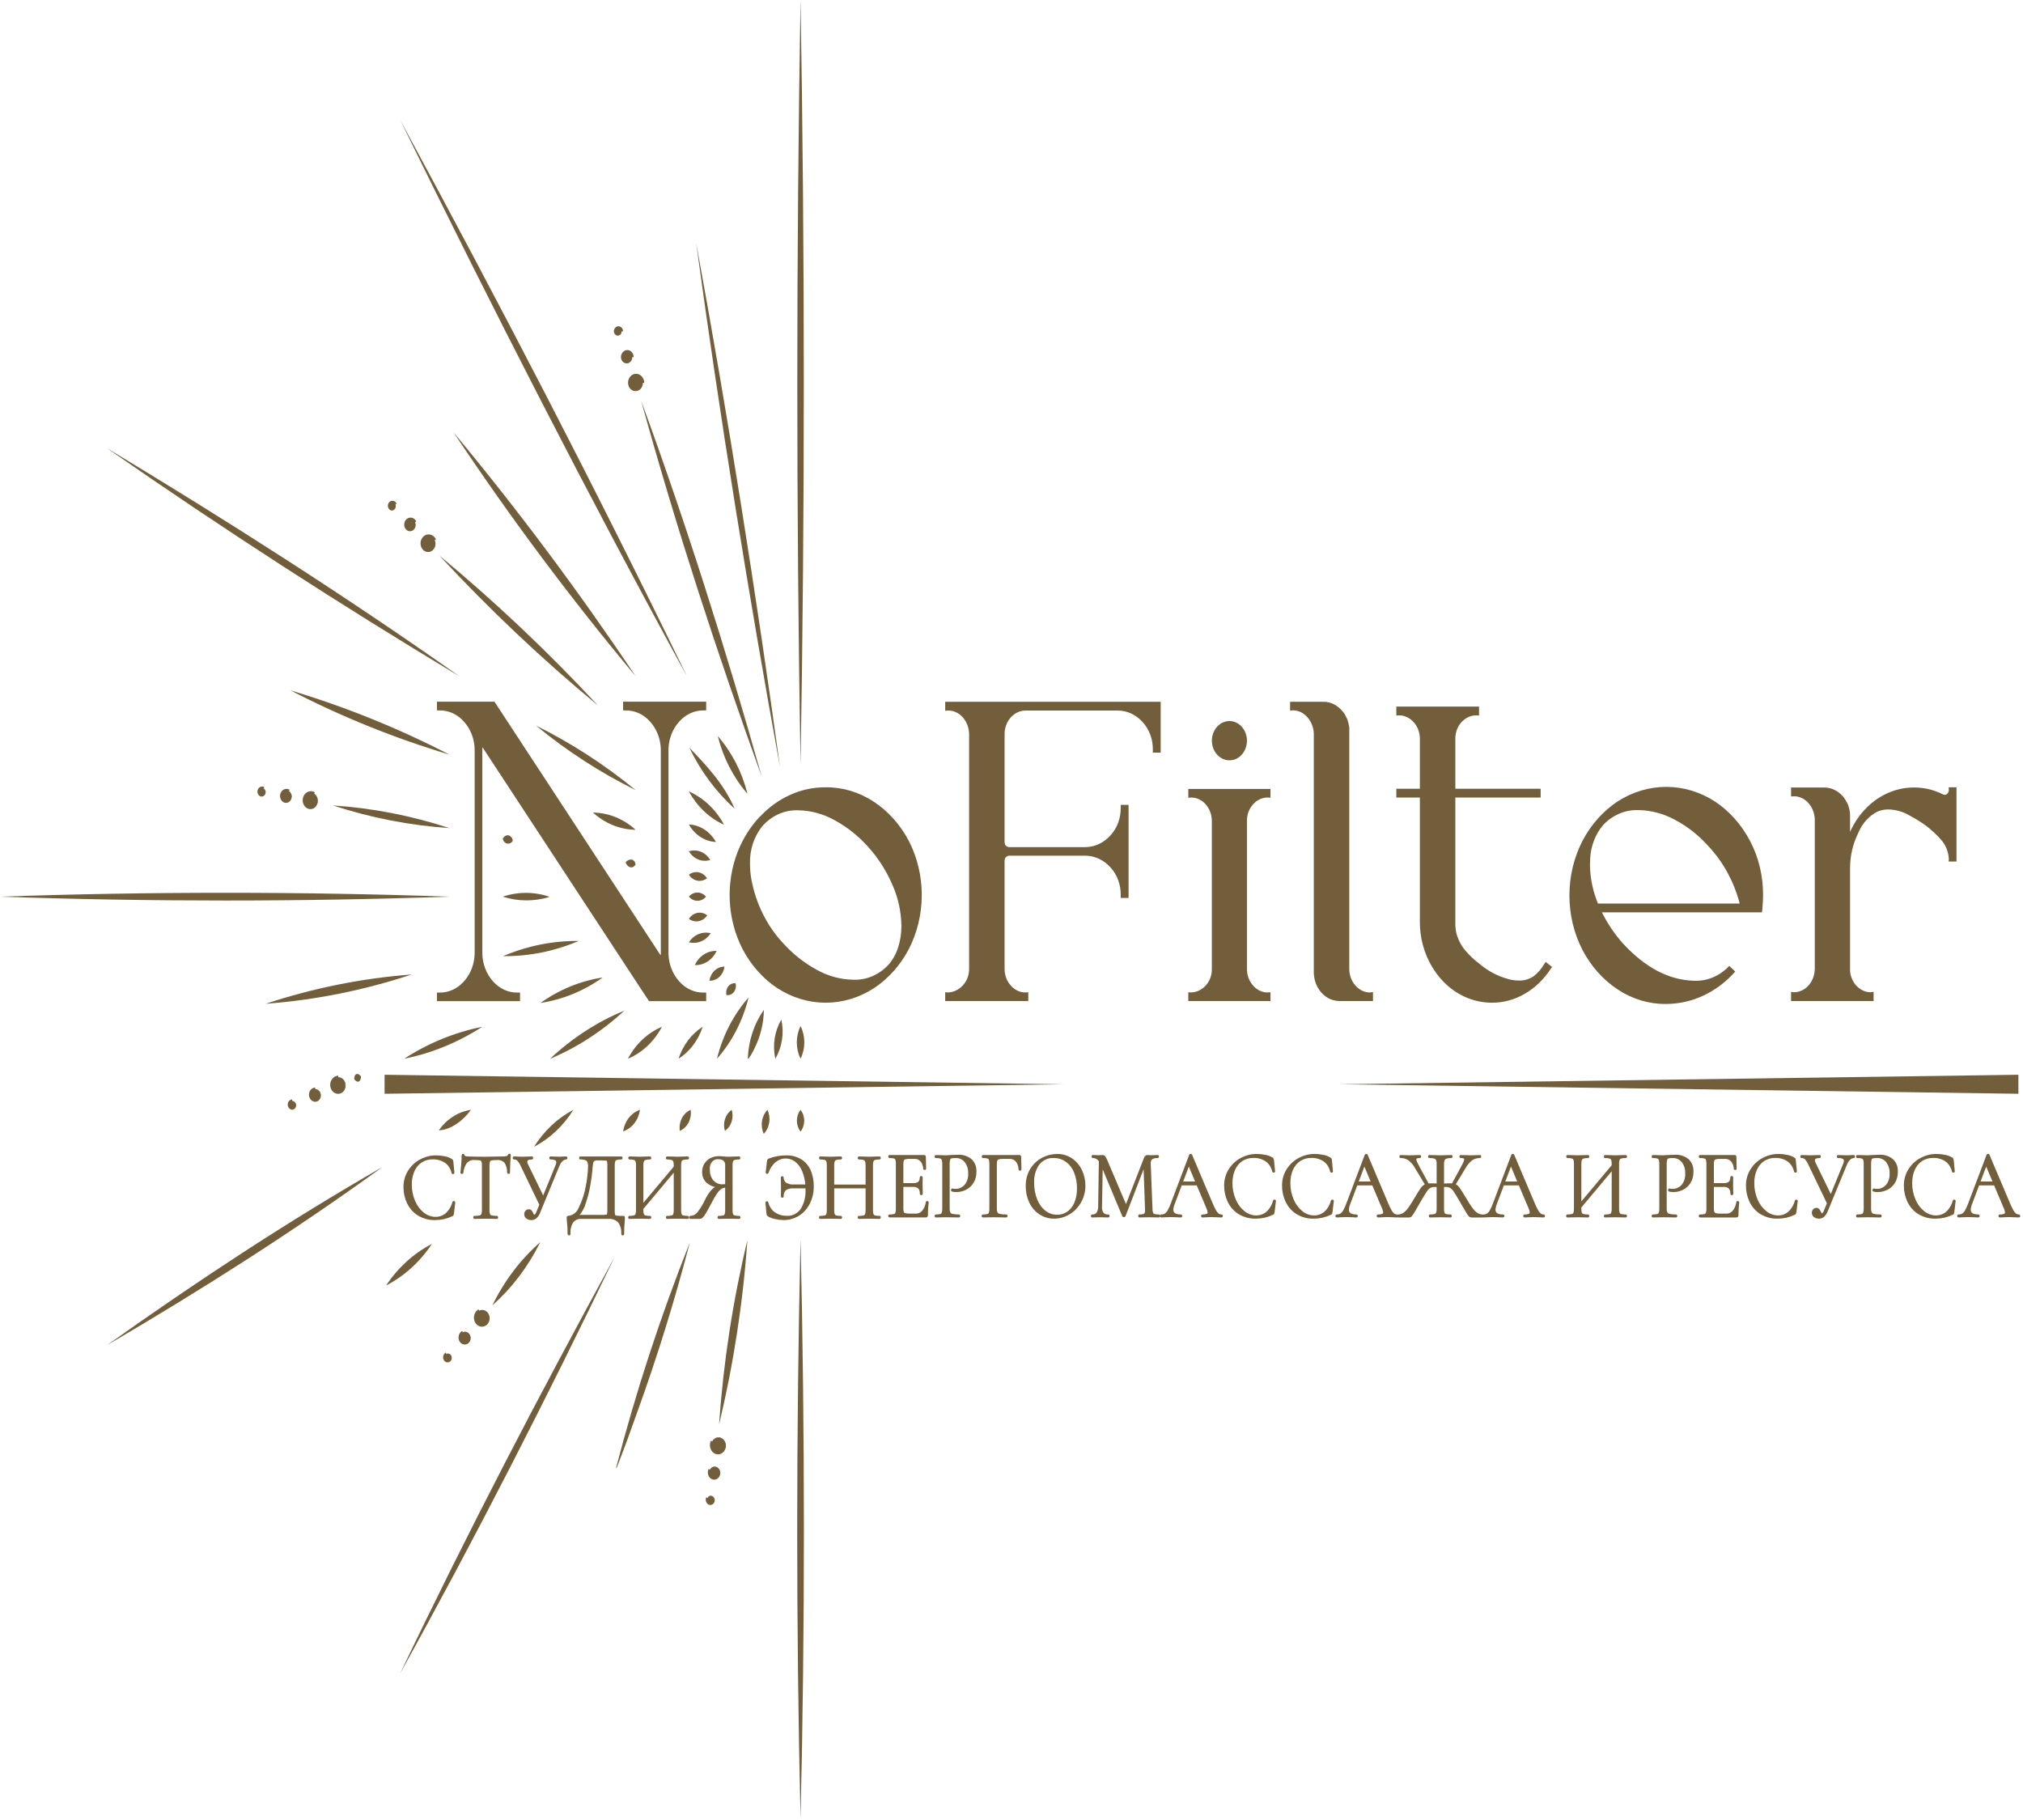 <?xml version="1.0" encoding="UTF-8"?> <svg xmlns="http://www.w3.org/2000/svg" width="547" height="492" viewBox="0 0 547 492" fill="none"><g clip-path="url(#clip0_76_39)"><path d="M216.462 0C217.627 68.679 217.643 138.127 216.462 206.805C215.281 138.126 215.297 68.678 216.462 0Z" fill="#735E3C"></path><path d="M188.23 65.664C196.84 112.522 204.407 160.151 210.914 207.432C202.356 160.562 194.685 112.955 188.23 65.664Z" fill="#735E3C"></path><path d="M173.359 108.346C185.534 141.548 196.336 175.796 205.974 210.022C193.961 176.752 182.833 142.634 173.359 108.346Z" fill="#735E3C"></path><path d="M202.108 214.621C198.31 210.254 195.549 204.891 194.078 199.021C197.887 203.379 200.649 208.746 202.108 214.621Z" fill="#735E3C"></path><path d="M185.734 182.831C158.798 133.546 133.022 83.126 108.223 32.475C134.989 81.848 161.093 132.067 185.734 182.831Z" fill="#735E3C"></path><path d="M198.644 218.647C193.611 214.119 189.441 208.504 186.383 202.137C191.092 207.009 195.822 212.104 198.644 218.647Z" fill="#735E3C"></path><path d="M171.871 182.832C154.365 161.903 137.925 139.887 122.629 116.889C140.065 137.887 156.501 159.898 171.871 182.832Z" fill="#735E3C"></path><path d="M195.783 222.998C191.827 221.217 188.49 218.054 186.266 213.98C190.24 215.728 193.586 218.899 195.783 222.998Z" fill="#735E3C"></path><path d="M161.665 190.727C146.595 178.272 132.267 164.728 118.773 150.182C133.833 162.651 148.16 176.194 161.665 190.727Z" fill="#735E3C"></path><path d="M193.586 227.654C192.114 227.589 190.678 227.123 189.403 226.297C188.127 225.47 187.05 224.309 186.266 222.912C187.738 222.978 189.174 223.443 190.449 224.27C191.725 225.096 192.801 226.258 193.586 227.654Z" fill="#735E3C"></path><path d="M171.856 213.611C162.339 208.917 153.309 203.072 144.926 196.18C154.438 200.885 163.467 206.73 171.856 213.611Z" fill="#735E3C"></path><path d="M124.25 182.874C92.05 163.522 60.031 142.833 28.996 121.225L28.999 121.219C61.125 140.568 93.525 161.197 124.25 182.874Z" fill="#735E3C"></path><path d="M192.043 232.507C190.983 232.85 189.853 232.809 188.815 232.389C187.778 231.97 186.885 231.193 186.266 230.17C187.326 229.827 188.455 229.868 189.493 230.287C190.531 230.707 191.424 231.484 192.043 232.507Z" fill="#735E3C"></path><path d="M171.858 224.351C167.656 224.297 163.593 222.655 160.328 219.691C164.53 219.745 168.593 221.387 171.858 224.351Z" fill="#735E3C"></path><path d="M121.523 204.027C106.777 199.628 92.397 193.818 78.539 186.662C93.285 191.061 107.665 196.871 121.523 204.027Z" fill="#735E3C"></path><path d="M191.166 237.456C190.401 238.052 189.458 238.286 188.54 238.107C187.622 237.928 186.805 237.35 186.266 236.499C187.031 235.905 187.974 235.673 188.891 235.852C189.808 236.031 190.625 236.607 191.166 237.456Z" fill="#735E3C"></path><path d="M171.857 233.736C171.012 235.104 169.648 234.539 169.16 233.17C170.015 232.035 171.621 232.077 171.857 233.736Z" fill="#735E3C"></path><path d="M138.656 227.299C138.501 227.591 138.269 227.822 137.991 227.96C137.714 228.098 137.406 228.137 137.108 228.072C136.811 228.006 136.538 227.839 136.329 227.593C136.119 227.348 135.983 227.035 135.938 226.699C136.551 225.849 137.4 225.492 138.125 226.207C138.421 226.481 138.611 226.872 138.656 227.299Z" fill="#735E3C"></path><path d="M121.518 223.894C110.849 223.184 100.285 221.13 90.027 217.77C100.696 218.479 111.26 220.534 121.518 223.894Z" fill="#735E3C"></path><path d="M190.895 242.435C190.598 242.79 190.238 243.072 189.839 243.265C189.44 243.457 189.01 243.555 188.576 243.553C188.142 243.551 187.712 243.449 187.315 243.253C186.917 243.057 186.56 242.771 186.266 242.414C186.566 242.066 186.927 241.789 187.325 241.601C187.723 241.412 188.152 241.316 188.584 241.318C189.017 241.32 189.444 241.42 189.841 241.612C190.239 241.804 190.597 242.084 190.895 242.435Z" fill="#735E3C"></path><path d="M121.519 242.433C81.174 243.83 40.345 243.823 0 242.434C40.346 241.044 81.174 241.037 121.519 242.433Z" fill="#735E3C"></path><path d="M148.628 242.485C144.474 243.778 140.083 243.761 135.938 242.434C140.08 241.052 144.494 241.069 148.628 242.485Z" fill="#735E3C"></path><path d="M191.235 247.486C190.668 248.32 189.84 248.882 188.918 249.058C187.995 249.234 187.047 249.012 186.266 248.436C186.815 247.576 187.646 246.995 188.576 246.817C189.507 246.639 190.462 246.88 191.235 247.486Z" fill="#735E3C"></path><path d="M111.326 263.477C98.463 267.736 85.219 270.393 71.836 271.399C84.699 267.139 97.942 264.482 111.326 263.477Z" fill="#735E3C"></path><path d="M156.478 254.409C149.952 257.195 143.018 258.588 136.035 258.515C142.561 255.729 149.494 254.337 156.478 254.409Z" fill="#735E3C"></path><path d="M192.177 252.333C191.511 253.339 190.596 254.105 189.545 254.536C188.495 254.966 187.355 255.043 186.266 254.757C186.93 253.748 187.845 252.981 188.896 252.55C189.947 252.119 191.088 252.043 192.177 252.333Z" fill="#735E3C"></path><path d="M97.609 291.032C97.597 292.527 96.65 292.968 95.781 291.778C95.762 290.241 96.741 289.896 97.609 291.032Z" fill="#735E3C"></path><path d="M130.381 277.621C123.854 281.847 116.719 284.767 109.297 286.249C115.824 282.022 122.959 279.103 130.381 277.621Z" fill="#735E3C"></path><path d="M162.958 264.293C157.86 267.922 152.12 270.272 146.133 271.178C151.231 267.549 156.972 265.2 162.958 264.293Z" fill="#735E3C"></path><path d="M193.772 257.105C193.211 258.305 192.357 259.302 191.31 259.979C190.262 260.656 189.064 260.985 187.855 260.928C188.42 259.731 189.275 258.738 190.322 258.061C191.368 257.385 192.564 257.054 193.772 257.105Z" fill="#735E3C"></path><path d="M103.458 315.504C79.415 332.912 54.368 348.819 28.996 363.66C53.158 346.466 77.975 330.125 103.458 315.504Z" fill="#735E3C"></path><path d="M127.334 300.074C125.327 302.913 121.864 305.533 118.648 305.603C120.788 302.56 123.905 300.575 127.334 300.074Z" fill="#735E3C"></path><path d="M168.835 273.238C162.828 278.808 156.031 283.214 148.727 286.274C154.707 280.66 161.51 276.25 168.835 273.238Z" fill="#735E3C"></path><path d="M195.897 261.356C195.752 262.441 195.256 263.428 194.502 264.13C193.749 264.831 192.791 265.196 191.812 265.157C191.975 264.081 192.477 263.107 193.226 262.409C193.976 261.712 194.923 261.338 195.897 261.356Z" fill="#735E3C"></path><path d="M116.794 336.311C113.57 341.167 109.307 345.037 104.398 347.566C107.623 342.709 111.885 338.839 116.794 336.311Z" fill="#735E3C"></path><path d="M155.034 300.074C152.337 304.394 148.669 307.841 144.402 310.066C147.1 305.746 150.767 302.299 155.034 300.074Z" fill="#735E3C"></path><path d="M178.982 277.621C176.888 281.591 173.642 284.636 169.785 286.249C171.879 282.279 175.125 279.233 178.982 277.621Z" fill="#735E3C"></path><path d="M198.882 265.855C198.992 266.255 199.01 266.681 198.933 267.091C198.857 267.502 198.689 267.884 198.445 268.202C198.201 268.52 197.889 268.763 197.538 268.91C197.187 269.056 196.809 269.101 196.439 269.04C196.339 268.64 196.329 268.218 196.409 267.812C196.489 267.407 196.658 267.03 196.9 266.715C197.141 266.4 197.449 266.156 197.795 266.006C198.141 265.856 198.514 265.804 198.882 265.855Z" fill="#735E3C"></path><path d="M146.077 335.863C142.81 342.452 138.412 348.252 133.137 352.93C136.356 346.305 140.762 340.495 146.077 335.863Z" fill="#735E3C"></path><path d="M173.047 300.074C172.851 301.426 172.32 302.689 171.514 303.719C170.708 304.748 169.659 305.504 168.488 305.898C168.681 304.545 169.211 303.28 170.017 302.249C170.824 301.219 171.874 300.465 173.047 300.074Z" fill="#735E3C"></path><path d="M189.994 277.621C188.811 281.276 186.499 284.337 183.477 286.249C184.659 282.593 186.972 279.533 189.994 277.621Z" fill="#735E3C"></path><path d="M202.401 269.699C200.874 275.945 197.937 281.645 193.871 286.249C195.397 280.003 198.335 274.303 202.401 269.699Z" fill="#735E3C"></path><path d="M108.227 452.393C126.432 414.287 145.986 376.746 166.157 339.92C147.856 377.947 128.599 415.692 108.227 452.393Z" fill="#735E3C"></path><path d="M186.746 300.074C186.917 301.256 186.719 302.467 186.185 303.504C185.651 304.541 184.813 305.339 183.814 305.764C183.642 304.582 183.841 303.37 184.375 302.334C184.909 301.297 185.747 300.499 186.746 300.074Z" fill="#735E3C"></path><path d="M206.546 273.045C206.49 276.62 205.65 280.124 204.101 283.251C203.622 284.327 203.041 285.343 202.368 286.281L202.207 286.216C202.366 281.42 203.886 276.806 206.546 273.045Z" fill="#735E3C"></path><path d="M166.582 396.884C171.991 376.09 178.653 355.73 186.522 335.945C182.469 351.536 177.711 366.885 172.265 381.934C170.496 386.966 168.663 391.975 166.714 396.937L166.582 396.884Z" fill="#735E3C"></path><path d="M197.844 300.074C198.165 301.113 198.159 302.245 197.826 303.279C197.493 304.314 196.853 305.189 196.014 305.759C195.692 304.72 195.699 303.589 196.032 302.555C196.365 301.52 197.005 300.645 197.844 300.074Z" fill="#735E3C"></path><path d="M211.267 275.686C211.663 277.477 211.722 279.34 211.442 281.158C211.161 282.977 210.547 284.71 209.638 286.249C209.242 284.457 209.182 282.594 209.463 280.776C209.743 278.957 210.358 277.224 211.267 275.686Z" fill="#735E3C"></path><path d="M194.426 385.116C195.602 368.294 198.165 351.629 202.083 335.336C200.91 352.159 198.347 368.823 194.426 385.116Z" fill="#735E3C"></path><path d="M207.513 300.074C208.005 301.128 208.173 302.334 207.993 303.506C207.813 304.678 207.294 305.751 206.516 306.56C206.024 305.506 205.855 304.3 206.035 303.128C206.215 301.956 206.734 300.883 207.513 300.074Z" fill="#735E3C"></path><path d="M216.462 286.249C215.798 284.895 215.449 283.376 215.449 281.831C215.449 280.287 215.798 278.767 216.462 277.414C217.127 278.767 217.475 280.287 217.475 281.831C217.475 283.376 217.127 284.895 216.462 286.249Z" fill="#735E3C"></path><path d="M216.459 305.95C215.821 305.138 215.469 304.094 215.469 303.012C215.469 301.93 215.821 300.886 216.459 300.074C217.097 300.886 217.449 301.93 217.449 303.012C217.449 304.094 217.097 305.138 216.459 305.95Z" fill="#735E3C"></path><path d="M216.461 491.591C215.237 439.678 215.27 387.162 216.455 335.248H216.467C217.652 387.162 217.685 439.678 216.461 491.591Z" fill="#735E3C"></path><path d="M171.92 105.662C172.977 105.662 173.835 104.701 173.835 103.517C173.835 102.332 172.977 101.371 171.92 101.371C170.862 101.371 170.004 102.332 170.004 103.517C170.004 104.701 170.862 105.662 171.92 105.662Z" fill="#735E3C"></path><path d="M173.834 103.518C173.829 104.11 173.615 104.677 173.239 105.094C172.863 105.511 172.355 105.745 171.826 105.745C171.296 105.745 170.788 105.511 170.412 105.094C170.036 104.677 169.822 104.11 169.817 103.518C169.807 102.88 170.022 102.264 170.416 101.803C170.809 101.343 171.35 101.075 171.919 101.059C172.513 101.048 173.086 101.3 173.515 101.761C173.944 102.221 174.192 102.853 174.207 103.518H173.834ZM173.461 103.518C173.457 103.035 173.283 102.573 172.977 102.234C172.67 101.894 172.257 101.703 171.826 101.703C171.394 101.703 170.981 101.894 170.674 102.234C170.368 102.573 170.194 103.035 170.19 103.518C170.179 104.045 170.355 104.555 170.679 104.937C171.003 105.319 171.448 105.543 171.919 105.559C172.414 105.57 172.893 105.362 173.252 104.98C173.611 104.598 173.82 104.072 173.834 103.518H173.461Z" fill="#735E3C"></path><path d="M169.527 98.156C170.32 98.156 170.963 97.435 170.963 96.547C170.963 95.658 170.32 94.938 169.527 94.938C168.733 94.938 168.09 95.658 168.09 96.547C168.09 97.435 168.733 98.156 169.527 98.156Z" fill="#735E3C"></path><path d="M170.962 96.546C170.958 96.997 170.795 97.429 170.509 97.746C170.222 98.064 169.835 98.242 169.432 98.242C169.029 98.242 168.642 98.064 168.356 97.746C168.069 97.429 167.906 96.997 167.902 96.546C167.907 96.039 168.09 95.555 168.411 95.199C168.732 94.843 169.166 94.643 169.619 94.643C170.071 94.643 170.505 94.843 170.826 95.199C171.148 95.555 171.331 96.039 171.335 96.546L170.962 96.546ZM170.589 96.546C170.585 96.205 170.462 95.879 170.245 95.64C170.029 95.4 169.737 95.266 169.432 95.266C169.128 95.266 168.836 95.4 168.619 95.64C168.403 95.879 168.279 96.205 168.275 96.546C168.28 96.941 168.423 97.319 168.675 97.597C168.926 97.875 169.265 98.031 169.619 98.031C169.972 98.031 170.311 97.875 170.562 97.597C170.814 97.319 170.957 96.941 170.962 96.546H170.589Z" fill="#735E3C"></path><path d="M167.134 90.645C167.663 90.645 168.091 90.165 168.091 89.573C168.091 88.98 167.663 88.5 167.134 88.5C166.605 88.5 166.176 88.98 166.176 89.573C166.176 90.165 166.605 90.645 167.134 90.645Z" fill="#735E3C"></path><path d="M168.09 89.574C168.087 89.883 167.975 90.179 167.778 90.397C167.581 90.615 167.316 90.737 167.039 90.737C166.763 90.737 166.497 90.615 166.301 90.397C166.104 90.179 165.992 89.883 165.988 89.574C165.992 89.209 166.125 88.861 166.356 88.605C166.588 88.349 166.9 88.205 167.226 88.205C167.551 88.205 167.864 88.349 168.095 88.605C168.327 88.861 168.459 89.209 168.463 89.574L168.09 89.574ZM167.717 89.574C167.781 88.594 166.415 88.56 166.361 89.574C166.314 90.834 168.02 90.864 168.09 89.574H167.717Z" fill="#735E3C"></path><path d="M115.83 149.119C116.888 149.119 117.745 148.158 117.745 146.974C117.745 145.789 116.888 144.828 115.83 144.828C114.772 144.828 113.914 145.789 113.914 146.974C113.914 148.158 114.772 149.119 115.83 149.119Z" fill="#735E3C"></path><path d="M117.552 146.028C117.78 146.563 117.81 147.177 117.636 147.737C117.462 148.296 117.098 148.757 116.623 149.017C116.148 149.278 115.6 149.318 115.098 149.129C114.597 148.941 114.182 148.538 113.944 148.008C113.685 147.441 113.636 146.781 113.809 146.174C113.981 145.566 114.361 145.06 114.866 144.764C115.395 144.462 116.009 144.405 116.575 144.608C117.141 144.81 117.612 145.254 117.887 145.844L117.552 146.028ZM117.217 146.212C117.024 145.78 116.686 145.451 116.277 145.297C115.869 145.143 115.422 145.175 115.035 145.388C114.647 145.6 114.351 145.976 114.209 146.432C114.068 146.888 114.093 147.389 114.279 147.825C114.495 148.305 114.871 148.67 115.326 148.842C115.781 149.013 116.278 148.977 116.709 148.74C117.14 148.503 117.471 148.086 117.628 147.578C117.786 147.07 117.759 146.513 117.552 146.028L117.217 146.212Z" fill="#735E3C"></path><path d="M110.945 143.501C111.738 143.501 112.381 142.781 112.381 141.892C112.381 141.004 111.738 140.283 110.945 140.283C110.151 140.283 109.508 141.004 109.508 141.892C109.508 142.781 110.151 143.501 110.945 143.501Z" fill="#735E3C"></path><path d="M112.234 141.184C112.406 141.591 112.428 142.058 112.296 142.483C112.163 142.909 111.886 143.258 111.525 143.457C111.163 143.655 110.747 143.686 110.365 143.543C109.984 143.4 109.668 143.094 109.486 142.692C109.282 142.252 109.241 141.74 109.373 141.267C109.504 140.794 109.797 140.398 110.188 140.166C110.603 139.925 111.086 139.878 111.532 140.034C111.978 140.19 112.35 140.537 112.569 141L112.234 141.184ZM111.899 141.368C111.762 141.063 111.523 140.832 111.234 140.723C110.946 140.614 110.63 140.638 110.357 140.788C110.083 140.938 109.874 141.203 109.773 141.525C109.673 141.847 109.69 142.2 109.821 142.508C109.98 142.862 110.258 143.13 110.593 143.256C110.928 143.382 111.294 143.355 111.612 143.181C111.929 143.007 112.172 142.699 112.289 142.325C112.405 141.952 112.386 141.542 112.234 141.184L111.899 141.368Z" fill="#735E3C"></path><path d="M106.052 137.882C106.581 137.882 107.009 137.402 107.009 136.809C107.009 136.217 106.581 135.736 106.052 135.736C105.523 135.736 105.094 136.217 105.094 136.809C105.094 137.402 105.523 137.882 106.052 137.882Z" fill="#735E3C"></path><path d="M106.912 136.338C107.031 136.618 107.046 136.939 106.955 137.231C106.864 137.523 106.673 137.764 106.425 137.9C106.177 138.036 105.891 138.058 105.628 137.959C105.366 137.861 105.149 137.65 105.024 137.374C104.875 137.062 104.842 136.697 104.933 136.358C105.023 136.019 105.23 135.734 105.507 135.566C105.808 135.387 106.16 135.348 106.486 135.458C106.811 135.568 107.085 135.819 107.247 136.154L106.912 136.338ZM106.577 136.522C106.249 135.611 105.009 136.254 105.359 137.19C105.812 138.345 107.356 137.531 106.912 136.338L106.577 136.522Z" fill="#735E3C"></path><path d="M91.47 295.537C92.528 295.537 93.386 294.576 93.386 293.392C93.386 292.207 92.528 291.246 91.47 291.246C90.412 291.246 89.555 292.207 89.555 293.392C89.555 294.576 90.412 295.537 91.47 295.537Z" fill="#735E3C"></path><path d="M91.469 291.246C91.998 291.252 92.504 291.492 92.876 291.913C93.248 292.334 93.457 292.903 93.457 293.496C93.457 294.088 93.248 294.657 92.876 295.078C92.504 295.499 91.998 295.739 91.469 295.745C90.9 295.757 90.35 295.516 89.939 295.075C89.527 294.634 89.288 294.029 89.274 293.391C89.264 292.726 89.489 292.083 89.9 291.603C90.311 291.123 90.875 290.845 91.469 290.828L91.469 291.246ZM91.469 291.663C91.038 291.668 90.626 291.864 90.323 292.207C90.02 292.55 89.85 293.013 89.85 293.496C89.85 293.978 90.02 294.442 90.323 294.785C90.626 295.128 91.038 295.323 91.469 295.328C91.939 295.34 92.395 295.143 92.736 294.78C93.078 294.417 93.277 293.918 93.291 293.391C93.302 292.837 93.116 292.3 92.775 291.898C92.433 291.496 91.964 291.262 91.469 291.246V291.663Z" fill="#735E3C"></path><path d="M85.241 297.683C86.035 297.683 86.678 296.963 86.678 296.074C86.678 295.185 86.035 294.465 85.241 294.465C84.448 294.465 83.805 295.185 83.805 296.074C83.805 296.963 84.448 297.683 85.241 297.683Z" fill="#735E3C"></path><path d="M85.242 294.465C85.645 294.469 86.03 294.652 86.313 294.973C86.597 295.293 86.756 295.727 86.756 296.178C86.756 296.629 86.597 297.063 86.313 297.383C86.03 297.704 85.645 297.887 85.242 297.891C84.789 297.886 84.357 297.681 84.039 297.321C83.721 296.961 83.543 296.476 83.543 295.969C83.543 295.463 83.721 294.977 84.039 294.617C84.358 294.257 84.79 294.052 85.242 294.047L85.242 294.465ZM85.242 294.882C84.937 294.886 84.646 295.025 84.433 295.267C84.219 295.51 84.099 295.837 84.099 296.178C84.099 296.519 84.219 296.846 84.433 297.089C84.646 297.331 84.937 297.47 85.242 297.474C85.595 297.469 85.932 297.308 86.18 297.026C86.428 296.744 86.567 296.365 86.567 295.969C86.567 295.573 86.428 295.194 86.18 294.912C85.932 294.631 85.595 294.47 85.242 294.465V294.882Z" fill="#735E3C"></path><path d="M79.02 299.827C79.549 299.827 79.978 299.347 79.978 298.754C79.978 298.162 79.549 297.682 79.02 297.682C78.491 297.682 78.062 298.162 78.062 298.754C78.062 299.347 78.491 299.827 79.02 299.827Z" fill="#735E3C"></path><path d="M79.018 297.681C79.295 297.685 79.559 297.811 79.753 298.031C79.948 298.251 80.057 298.549 80.057 298.858C80.057 299.168 79.948 299.466 79.753 299.686C79.559 299.906 79.295 300.032 79.018 300.036C78.693 300.031 78.382 299.883 78.154 299.623C77.925 299.364 77.797 299.014 77.797 298.65C77.797 298.285 77.925 297.935 78.154 297.676C78.382 297.416 78.693 297.268 79.018 297.264L79.018 297.681ZM79.018 298.099C78.144 298.028 78.113 299.558 79.018 299.618C80.143 299.671 80.171 297.76 79.018 297.681V298.099Z" fill="#735E3C"></path><path d="M130.365 358.473C131.423 358.473 132.28 357.512 132.28 356.327C132.28 355.142 131.423 354.182 130.365 354.182C129.307 354.182 128.449 355.142 128.449 356.327C128.449 357.512 129.307 358.473 130.365 358.473Z" fill="#735E3C"></path><path d="M129.561 354.379C130.044 354.136 130.593 354.116 131.089 354.323C131.584 354.531 131.987 354.949 132.209 355.487C132.431 356.025 132.455 356.64 132.274 357.197C132.094 357.754 131.725 358.21 131.247 358.464C130.734 358.741 130.145 358.781 129.606 358.574C129.068 358.367 128.624 357.93 128.372 357.358C128.114 356.759 128.078 356.07 128.271 355.441C128.465 354.812 128.872 354.294 129.405 354L129.561 354.379ZM129.718 354.758C129.328 354.965 129.027 355.336 128.88 355.79C128.734 356.244 128.753 356.744 128.934 357.183C129.114 357.621 129.442 357.962 129.846 358.13C130.25 358.299 130.697 358.283 131.09 358.085C131.524 357.854 131.859 357.441 132.023 356.936C132.186 356.43 132.165 355.872 131.964 355.384C131.762 354.896 131.397 354.517 130.947 354.328C130.497 354.14 129.999 354.158 129.561 354.379L129.718 354.758Z" fill="#735E3C"></path><path d="M125.726 363.294C126.519 363.294 127.162 362.574 127.162 361.685C127.162 360.797 126.519 360.076 125.726 360.076C124.932 360.076 124.289 360.797 124.289 361.685C124.289 362.574 124.932 363.294 125.726 363.294Z" fill="#735E3C"></path><path d="M125.12 360.225C125.488 360.042 125.904 360.028 126.281 360.187C126.657 360.345 126.962 360.663 127.131 361.072C127.299 361.481 127.318 361.947 127.182 362.371C127.046 362.794 126.766 363.141 126.404 363.336C126.007 363.554 125.549 363.588 125.129 363.43C124.71 363.272 124.363 362.935 124.165 362.492C123.959 362.022 123.928 361.48 124.078 360.984C124.227 360.489 124.546 360.079 124.964 359.846L125.12 360.225ZM125.277 360.604C125.002 360.751 124.79 361.013 124.687 361.334C124.584 361.654 124.598 362.008 124.725 362.317C124.853 362.626 125.084 362.867 125.369 362.987C125.654 363.106 125.97 363.096 126.248 362.957C126.564 362.807 126.815 362.522 126.945 362.166C127.075 361.81 127.074 361.41 126.942 361.054C126.798 360.675 126.525 360.374 126.184 360.219C125.843 360.064 125.46 360.066 125.12 360.225L125.277 360.604Z" fill="#735E3C"></path><path d="M121.075 368.116C121.604 368.116 122.033 367.636 122.033 367.043C122.033 366.451 121.604 365.971 121.075 365.971C120.546 365.971 120.117 366.451 120.117 367.043C120.117 367.636 120.546 368.116 121.075 368.116Z" fill="#735E3C"></path><path d="M120.672 366.071C120.924 365.944 121.211 365.934 121.47 366.043C121.729 366.151 121.939 366.37 122.055 366.651C122.171 366.932 122.183 367.253 122.089 367.545C121.995 367.836 121.803 368.074 121.553 368.208C121.272 368.368 120.945 368.396 120.644 368.287C120.344 368.178 120.094 367.94 119.95 367.626C119.797 367.285 119.771 366.89 119.876 366.528C119.982 366.166 120.212 365.865 120.515 365.691L120.672 366.071ZM120.828 366.45C120.007 366.796 120.553 368.199 121.397 367.828C122.438 367.348 121.747 365.6 120.672 366.071L120.828 366.45Z" fill="#735E3C"></path><path d="M194.212 392.947C195.27 392.947 196.128 391.987 196.128 390.802C196.128 389.617 195.27 388.656 194.212 388.656C193.154 388.656 192.297 389.617 192.297 390.802C192.297 391.987 193.154 392.947 194.212 392.947Z" fill="#735E3C"></path><path d="M192.55 389.728C192.82 389.217 193.258 388.847 193.77 388.697C194.282 388.546 194.826 388.628 195.284 388.925C195.742 389.221 196.078 389.708 196.217 390.279C196.357 390.851 196.289 391.461 196.03 391.978C195.754 392.535 195.292 392.948 194.746 393.127C194.199 393.305 193.612 393.234 193.112 392.93C192.592 392.607 192.208 392.067 192.042 391.428C191.877 390.789 191.943 390.103 192.227 389.519L192.55 389.728ZM192.873 389.936C192.663 390.357 192.609 390.853 192.723 391.317C192.837 391.782 193.11 392.177 193.483 392.418C193.855 392.659 194.298 392.726 194.714 392.604C195.13 392.483 195.487 392.182 195.707 391.769C195.951 391.318 196.026 390.778 195.917 390.265C195.807 389.753 195.521 389.31 195.12 389.033C194.697 388.745 194.189 388.657 193.708 388.787C193.226 388.917 192.81 389.255 192.55 389.728L192.873 389.936Z" fill="#735E3C"></path><path d="M193.171 399.789C193.965 399.789 194.608 399.068 194.608 398.179C194.608 397.291 193.965 396.57 193.171 396.57C192.378 396.57 191.734 397.291 191.734 398.179C191.734 399.068 192.378 399.789 193.171 399.789Z" fill="#735E3C"></path><path d="M191.925 397.374C192.13 396.987 192.464 396.706 192.853 396.593C193.242 396.479 193.656 396.541 194.004 396.767C194.353 396.992 194.608 397.362 194.715 397.796C194.821 398.231 194.771 398.695 194.575 399.088C194.363 399.523 194.006 399.846 193.582 399.988C193.158 400.129 192.701 400.078 192.311 399.843C191.901 399.592 191.596 399.17 191.464 398.668C191.331 398.166 191.38 397.626 191.602 397.165L191.925 397.374ZM192.248 397.583C192.099 397.88 192.061 398.231 192.141 398.56C192.222 398.889 192.415 399.168 192.678 399.339C192.942 399.509 193.255 399.557 193.549 399.47C193.844 399.384 194.096 399.172 194.252 398.879C194.424 398.533 194.468 398.126 194.375 397.744C194.281 397.363 194.057 397.038 193.751 396.84C193.445 396.643 193.082 396.588 192.74 396.688C192.398 396.787 192.105 397.034 191.925 397.374L192.248 397.583Z" fill="#735E3C"></path><path d="M192.134 406.632C192.663 406.632 193.091 406.152 193.091 405.559C193.091 404.967 192.663 404.486 192.134 404.486C191.605 404.486 191.176 404.967 191.176 405.559C191.176 406.152 191.605 406.632 192.134 406.632Z" fill="#735E3C"></path><path d="M191.303 405.022C191.951 403.669 193.758 404.803 193.124 406.199C192.976 406.512 192.723 406.746 192.422 406.851C192.12 406.955 191.794 406.922 191.514 406.758C191.214 406.579 190.989 406.274 190.889 405.909C190.789 405.545 190.822 405.15 190.98 404.813L191.303 405.022ZM191.626 405.231C191.134 406.043 192.302 406.838 192.801 405.99C193.413 404.94 191.925 403.939 191.303 405.022L191.626 405.231Z" fill="#735E3C"></path><path d="M83.998 218.588C85.055 218.588 85.913 217.627 85.913 216.442C85.913 215.257 85.055 214.297 83.998 214.297C82.94 214.297 82.082 215.257 82.082 216.442C82.082 217.627 82.94 218.588 83.998 218.588Z" fill="#735E3C"></path><path d="M84.957 214.585C85.412 214.886 85.743 215.377 85.878 215.951C86.012 216.524 85.939 217.133 85.674 217.647C85.41 218.16 84.975 218.536 84.464 218.692C83.954 218.848 83.409 218.773 82.948 218.482C82.45 218.173 82.081 217.656 81.922 217.044C81.763 216.432 81.826 215.774 82.098 215.214C82.386 214.632 82.868 214.202 83.439 214.016C84.009 213.831 84.622 213.905 85.143 214.223L84.957 214.585ZM84.77 214.947C84.395 214.711 83.952 214.651 83.538 214.779C83.123 214.907 82.77 215.213 82.555 215.63C82.34 216.047 82.28 216.542 82.389 217.008C82.497 217.474 82.765 217.874 83.135 218.12C83.537 218.394 84.019 218.478 84.477 218.355C84.934 218.232 85.33 217.912 85.577 217.463C85.834 216.989 85.913 216.42 85.796 215.881C85.68 215.342 85.378 214.876 84.957 214.585L84.77 214.947Z" fill="#735E3C"></path><path d="M77.405 216.888C78.199 216.888 78.842 216.168 78.842 215.279C78.842 214.39 78.199 213.67 77.405 213.67C76.612 213.67 75.969 214.39 75.969 215.279C75.969 216.168 76.612 216.888 77.405 216.888Z" fill="#735E3C"></path><path d="M78.122 213.885C78.468 214.116 78.719 214.489 78.82 214.925C78.922 215.361 78.866 215.824 78.665 216.215C78.464 216.605 78.133 216.89 77.746 217.01C77.358 217.129 76.943 217.073 76.592 216.853C76.204 216.616 75.915 216.216 75.789 215.741C75.662 215.266 75.709 214.754 75.918 214.318C76.142 213.859 76.519 213.518 76.967 213.369C77.415 213.22 77.897 213.276 78.309 213.524L78.122 213.885ZM77.936 214.247C77.671 214.08 77.357 214.037 77.064 214.128C76.77 214.218 76.52 214.434 76.368 214.729C76.216 215.025 76.174 215.375 76.251 215.705C76.328 216.035 76.517 216.317 76.779 216.491C77.087 216.684 77.451 216.734 77.791 216.629C78.132 216.524 78.421 216.273 78.598 215.93C78.775 215.588 78.824 215.181 78.735 214.798C78.646 214.416 78.426 214.088 78.122 213.885L77.936 214.247Z" fill="#735E3C"></path><path d="M70.817 215.186C71.346 215.186 71.775 214.706 71.775 214.114C71.775 213.521 71.346 213.041 70.817 213.041C70.288 213.041 69.859 213.521 69.859 214.114C69.859 214.706 70.288 215.186 70.817 215.186Z" fill="#735E3C"></path><path d="M71.296 213.186C72.504 213.911 71.492 215.935 70.245 215.225C69.966 215.059 69.757 214.776 69.663 214.439C69.57 214.101 69.599 213.735 69.745 213.422C69.906 213.085 70.178 212.834 70.504 212.722C70.829 212.61 71.181 212.647 71.482 212.824L71.296 213.186ZM71.109 213.548C70.384 212.996 69.674 214.305 70.431 214.863C71.369 215.548 72.263 213.882 71.296 213.186L71.109 213.548Z" fill="#735E3C"></path><path d="M190.947 192.084H190.291C189.053 192.056 187.823 192.313 186.676 192.838C185.53 193.363 184.492 194.146 183.627 195.137C181.827 197.127 180.794 199.826 180.749 202.658V257.734C180.787 260.584 181.82 263.304 183.627 265.311C184.492 266.302 185.53 267.085 186.676 267.61C187.823 268.135 189.053 268.392 190.291 268.364H190.947V270.683H175.498L173.731 268.025L130.463 202.036C130.431 202.241 130.414 202.449 130.413 202.658V257.734C130.451 260.584 131.484 263.304 133.291 265.311C134.156 266.302 135.194 267.085 136.341 267.61C137.487 268.135 138.717 268.392 139.955 268.364H140.611V270.683H118.145V268.364H118.801C120.039 268.392 121.269 268.135 122.415 267.61C123.562 267.085 124.599 266.302 125.465 265.311C127.272 263.304 128.305 260.584 128.343 257.734V202.658C128.298 199.826 127.265 197.127 125.465 195.137C124.599 194.146 123.562 193.363 122.415 192.838C121.269 192.313 120.039 192.056 118.801 192.084H118.145V189.709H133.695L178.628 258.299C178.662 258.113 178.679 257.923 178.679 257.734V202.658C178.634 199.826 177.601 197.127 175.801 195.137C174.935 194.146 173.897 193.363 172.751 192.838C171.605 192.313 170.375 192.056 169.137 192.084H168.48V189.709H190.947V192.084Z" fill="#735E3C"></path><path d="M223.236 212.865C227.833 212.81 232.356 214.17 236.312 216.796C240.199 219.359 243.439 222.988 245.728 227.341C248.026 231.792 249.237 236.844 249.237 241.986C249.237 247.128 248.026 252.18 245.728 256.631C243.439 260.985 240.199 264.614 236.312 267.176C232.342 269.751 227.836 271.107 223.248 271.107C218.661 271.107 214.154 269.751 210.185 267.176C206.308 264.608 203.077 260.98 200.794 256.631C198.747 252.667 197.56 248.22 197.327 243.648C197.095 239.076 197.824 234.507 199.456 230.308C200.86 226.74 202.886 223.52 205.414 220.838L205.515 220.725V220.781C207.839 218.291 210.563 216.315 213.542 214.957C216.619 213.552 219.913 212.841 223.236 212.865ZM230.657 264.887C232.395 264.97 234.13 264.662 235.76 263.983C237.39 263.303 238.883 262.264 240.149 260.929C241.355 259.581 242.278 257.949 242.85 256.152C243.446 254.273 243.745 252.292 243.733 250.298C243.672 246.573 242.888 242.907 241.436 239.554C239.79 235.64 237.543 232.08 234.797 229.037C232.119 226.028 229.003 223.551 225.583 221.713C222.542 220.034 219.204 219.136 215.814 219.085C214.081 219.013 212.352 219.332 210.73 220.021C209.109 220.711 207.627 221.758 206.373 223.1C205.181 224.486 204.25 226.126 203.634 227.923C203.018 229.72 202.731 231.637 202.788 233.561C202.792 234.927 202.91 236.29 203.142 237.632C204.351 244.236 207.328 250.271 211.674 254.935C214.376 257.938 217.507 260.414 220.938 262.259C223.963 263.933 227.283 264.831 230.657 264.887Z" fill="#735E3C"></path><path d="M278.041 268.278V270.653H255.574V268.278L256.281 268.335C257.818 268.297 259.282 267.598 260.371 266.383C260.91 265.804 261.337 265.105 261.624 264.331C261.911 263.558 262.051 262.726 262.037 261.889V198.331C261.973 196.654 261.341 195.066 260.27 193.891C259.746 193.309 259.123 192.851 258.438 192.545C257.752 192.239 257.019 192.091 256.281 192.111L255.574 192.168V189.736H313.837V203.477H311.716V202.742C311.741 201.355 311.512 199.977 311.043 198.694C310.574 197.41 309.875 196.247 308.99 195.278C308.112 194.281 307.067 193.487 305.915 192.944C304.762 192.401 303.525 192.118 302.275 192.111H277.334C276.584 192.109 275.842 192.272 275.148 192.593C274.455 192.913 273.825 193.384 273.295 193.977C272.765 194.571 272.345 195.277 272.059 196.053C271.773 196.829 271.627 197.661 271.629 198.501V227.679C271.629 228.433 272.016 228.886 272.79 229.036H293.591C296.119 228.985 298.53 227.828 300.306 225.813C301.192 224.843 301.89 223.68 302.359 222.397C302.828 221.113 303.057 219.735 303.032 218.349V217.613H305.153V242.776H303.032V242.041C303.057 240.655 302.828 239.277 302.359 237.993C301.89 236.709 301.192 235.547 300.306 234.577C298.53 232.561 296.119 231.405 293.591 231.354H272.79C272.016 231.543 271.629 231.996 271.629 232.711V261.889C271.618 262.734 271.759 263.574 272.046 264.356C272.332 265.139 272.757 265.848 273.295 266.442C273.815 267.053 274.443 267.536 275.138 267.862C275.833 268.188 276.581 268.349 277.334 268.335L278.041 268.278Z" fill="#735E3C"></path><path d="M343.523 268.277V270.652H321.309V268.277L322.015 268.334C323.534 268.305 324.982 267.615 326.054 266.411C326.578 265.839 326.992 265.152 327.27 264.393C327.548 263.635 327.684 262.821 327.67 262.001V221.853C327.64 220.178 327.023 218.584 325.953 217.413C325.438 216.835 324.824 216.378 324.147 216.072C323.47 215.767 322.745 215.617 322.015 215.633L321.309 215.69V213.315H343.523V215.69L342.816 215.633H342.412C340.971 215.743 339.624 216.473 338.651 217.669C337.674 218.829 337.139 220.371 337.162 221.966V262.001C337.163 262.838 337.313 263.667 337.604 264.438C337.894 265.21 338.319 265.909 338.853 266.495C339.366 267.089 339.983 267.558 340.664 267.875C341.346 268.191 342.078 268.347 342.816 268.334L343.523 268.277ZM332.416 205.568C331.32 205.566 330.258 205.139 329.412 204.359C328.565 203.579 327.987 202.494 327.774 201.29C327.561 200.086 327.728 198.836 328.246 197.754C328.763 196.672 329.6 195.824 330.613 195.356C331.626 194.887 332.753 194.826 333.801 195.183C334.85 195.54 335.756 196.293 336.364 197.314C336.973 198.335 337.246 199.561 337.139 200.782C337.031 202.004 336.548 203.146 335.773 204.014C335.338 204.516 334.816 204.913 334.238 205.181C333.661 205.448 333.041 205.58 332.416 205.568Z" fill="#735E3C"></path><path d="M370.538 268.335L371.244 268.222V270.653H362.258C361.342 270.653 360.435 270.461 359.582 270.088C358.326 269.506 357.247 268.528 356.476 267.274C355.706 266.019 355.276 264.542 355.24 263.02V198.275C355.164 196.603 354.523 195.026 353.448 193.864C352.938 193.282 352.329 192.822 351.657 192.511C350.984 192.2 350.262 192.045 349.535 192.055L348.828 192.168V189.736H357.865C358.839 189.74 359.8 189.974 360.688 190.422C361.575 190.87 362.368 191.523 363.015 192.337C363.115 192.412 363.201 192.508 363.267 192.62C363.328 192.687 363.379 192.763 363.419 192.846C363.452 192.885 363.486 192.922 363.52 192.959V193.016H363.57C363.603 193.092 363.637 193.166 363.671 193.242C363.696 193.305 363.73 193.362 363.772 193.412C363.974 193.79 364.159 194.167 364.328 194.543C364.558 195.239 364.727 195.959 364.833 196.692V261.945C364.831 262.792 364.979 263.63 365.27 264.411C365.56 265.193 365.986 265.901 366.524 266.496C367.045 267.094 367.67 267.565 368.361 267.882C369.051 268.198 369.792 268.352 370.538 268.335Z" fill="#735E3C"></path><path d="M377.555 215.634V213.26H383.916V199.745C383.925 198.913 383.782 198.087 383.496 197.318C383.209 196.55 382.785 195.856 382.25 195.278C381.726 194.674 381.098 194.198 380.403 193.877C379.708 193.556 378.962 193.398 378.211 193.412H378.261L377.555 193.469V191.037H399.921V193.469L399.214 193.412C397.704 193.403 396.252 194.063 395.175 195.249C394.642 195.835 394.22 196.535 393.934 197.307C393.648 198.08 393.503 198.909 393.509 199.745V213.26H416.581V215.635H393.509V249.788C393.508 250.804 393.644 251.815 393.913 252.785C394.417 254.407 395.236 255.884 396.311 257.11C397.375 258.346 398.551 259.455 399.82 260.419C402.192 262.474 404.929 263.939 407.847 264.716C408.739 264.968 409.654 265.101 410.573 265.112H410.674C412.033 265.156 413.377 264.784 414.562 264.038C415.755 263.152 416.77 261.996 417.541 260.645L417.944 260.079L419.661 261.437L419.257 262.002C417.425 264.816 415.03 267.111 412.265 268.704C409.545 270.29 406.522 271.115 403.455 271.106C399.192 271.123 395.042 269.574 391.641 266.695C388.344 263.868 385.924 259.951 384.724 255.499C384.187 253.481 383.915 251.385 383.916 249.279V215.634H377.555Z" fill="#735E3C"></path><path d="M469.188 262.68C466.747 265.452 463.838 267.654 460.632 269.158C457.425 270.662 453.984 271.44 450.508 271.445C445.883 271.502 441.332 270.133 437.356 267.486C433.446 264.9 430.189 261.241 427.89 256.856C425.574 252.369 424.355 247.279 424.355 242.097C424.355 236.915 425.574 231.825 427.89 227.339C430.19 222.954 433.447 219.296 437.356 216.708C441.362 214.115 445.907 212.75 450.533 212.75C455.16 212.75 459.705 214.115 463.71 216.708C467.619 219.296 470.876 222.954 473.177 227.339C475.537 231.804 476.759 236.909 476.711 242.097C476.711 243.117 476.66 244.137 476.559 245.151C476.557 245.453 476.54 245.755 476.509 246.055L476.408 246.677H433.14C434.696 249.792 436.633 252.647 438.896 255.159C444.886 261.645 451.265 264.981 458.031 265.168C459.78 265.253 461.528 264.941 463.168 264.252C464.807 263.562 466.306 262.508 467.573 261.153L469.188 262.68ZM443.036 219.027C441.287 218.955 439.543 219.274 437.905 219.963C436.267 220.652 434.768 221.698 433.494 223.041C431.35 225.55 430.094 228.846 429.96 232.315C429.926 232.843 429.909 233.371 429.909 233.898C429.974 237.498 430.714 241.043 432.08 244.303H470.4C468.882 238.502 466.046 233.242 462.17 229.035C459.486 225.982 456.341 223.484 452.881 221.657C449.811 219.981 446.45 219.083 443.036 219.027Z" fill="#735E3C"></path><path d="M529.017 232.937H526.896L526.947 232.145C526.814 230.152 526.022 228.287 524.726 226.914C523.522 225.558 522.203 224.337 520.788 223.268C519.427 222.279 518.01 221.392 516.547 220.61L516.143 220.384C514.435 219.415 512.553 218.892 510.64 218.857C509.624 218.839 508.614 219.031 507.661 219.423C505.298 220.626 503.411 222.759 502.36 225.416C500.976 228.262 500.248 231.45 500.239 234.69V262.567C500.377 264.137 501.033 265.593 502.079 266.649C503.125 267.706 504.485 268.287 505.894 268.278L506.601 268.165V270.653H484.285V268.165L485.043 268.278C485.779 268.281 486.508 268.12 487.189 267.805C487.869 267.49 488.487 267.026 489.006 266.441C490.062 265.263 490.668 263.671 490.697 262.002V221.458C490.626 219.799 489.994 218.232 488.93 217.075C488.415 216.496 487.8 216.04 487.123 215.734C486.447 215.428 485.722 215.279 484.992 215.295L484.285 215.351V212.92H493.272C494.241 212.921 495.199 213.148 496.085 213.586C496.972 214.024 497.767 214.664 498.422 215.464L498.472 215.521C498.547 215.608 498.615 215.703 498.674 215.804L498.725 215.86C498.792 215.973 498.859 216.086 498.926 216.199L498.977 216.256C499.018 216.307 499.052 216.364 499.078 216.426C499.103 216.488 499.137 216.545 499.179 216.595C499.274 216.738 499.359 216.889 499.431 217.048L499.734 217.726C499.835 218.028 499.919 218.311 499.987 218.574C500.16 219.216 500.245 219.883 500.239 220.553V224.908C501.575 221.942 503.491 219.353 505.843 217.33C509.207 214.454 513.325 212.904 517.556 212.92C519.903 212.911 522.232 213.391 524.423 214.333C524.759 214.486 525.078 214.636 525.382 214.786C525.523 214.863 525.679 214.902 525.836 214.899C526.11 214.897 526.373 214.775 526.568 214.56C526.792 214.322 526.927 213.999 526.947 213.655L526.896 212.863H529.017V232.937Z" fill="#735E3C"></path><path d="M120.185 312.87C120.824 312.981 121.441 313.212 122.011 313.554C122.111 313.604 122.199 313.681 122.268 313.777C122.312 313.897 122.336 314.025 122.339 314.155L122.62 317.12C122.62 317.153 122.58 317.182 122.502 317.197C122.424 317.215 122.377 317.197 122.361 317.146C122.092 315.912 121.404 314.845 120.443 314.171C119.397 313.5 118.205 313.169 117.001 313.213C115.912 313.186 114.837 313.488 113.889 314.089C113.002 314.673 112.286 315.534 111.828 316.567C111.328 317.718 111.08 318.985 111.104 320.264C111.09 321.825 111.399 323.369 112.004 324.775C112.551 326.083 113.39 327.212 114.439 328.052C115.402 328.834 116.561 329.255 117.751 329.255C118.801 329.282 119.83 328.918 120.677 328.221C121.583 327.4 122.245 326.289 122.573 325.036C122.573 325 122.612 324.985 122.689 324.985C122.798 324.985 122.853 325.011 122.853 325.062L122.502 328.024C122.487 328.168 122.456 328.309 122.408 328.444C122.345 328.538 122.254 328.604 122.151 328.628C120.744 329.292 119.231 329.631 117.704 329.624C116.065 329.689 114.442 329.249 113.011 328.352C111.829 327.592 110.866 326.468 110.237 325.113C109.65 323.831 109.345 322.411 109.348 320.971C109.33 319.429 109.748 317.92 110.541 316.659C111.351 315.381 112.444 314.36 113.713 313.697C115.023 312.991 116.46 312.627 117.914 312.635C118.676 312.637 119.436 312.715 120.185 312.87Z" fill="#735E3C" stroke="#735E3C" stroke-width="0.5" stroke-miterlimit="10"></path><path d="M126.072 314.235C125.481 315.051 125.119 316.045 125.031 317.092C125.015 317.128 124.965 317.146 124.879 317.146C124.793 317.146 124.75 317.12 124.75 317.066C124.813 316.593 124.883 315.83 124.961 314.773C125.039 313.715 125.078 312.907 125.078 312.348C125.078 312.261 125.125 312.215 125.219 312.215C125.312 312.215 125.359 312.261 125.359 312.348C125.359 312.732 125.773 312.924 126.599 312.924C127.925 312.978 129.494 313.004 131.305 313.003C132.241 313.003 133.224 312.986 134.253 312.95L135.822 312.924C136.242 312.941 136.663 312.897 137.074 312.794C137.195 312.764 137.307 312.701 137.399 312.609C137.492 312.517 137.561 312.4 137.601 312.269C137.609 312.235 137.627 312.205 137.653 312.186C137.679 312.166 137.711 312.158 137.742 312.164C137.819 312.164 137.858 312.2 137.858 312.269C137.811 312.758 137.765 313.522 137.718 314.563C137.671 315.602 137.648 316.437 137.648 317.066C137.648 317.12 137.604 317.146 137.519 317.146C137.433 317.146 137.382 317.12 137.367 317.066C137.414 316.05 137.15 315.047 136.618 314.222C136.315 313.918 135.959 313.688 135.572 313.546C135.185 313.404 134.776 313.354 134.371 313.398C133.87 313.382 133.368 313.416 132.873 313.5C132.748 313.519 132.629 313.569 132.523 313.646C132.418 313.723 132.329 313.825 132.264 313.946C132.133 314.312 132.077 314.707 132.1 315.1V327.187C132.079 327.588 132.134 327.99 132.264 328.364C132.329 328.495 132.42 328.608 132.529 328.694C132.638 328.781 132.764 328.839 132.896 328.864C133.382 328.968 133.877 329.012 134.371 328.994C134.417 328.994 134.441 329.045 134.441 329.153C134.441 329.255 134.417 329.309 134.371 329.309C133.84 329.309 133.426 329.301 133.13 329.284L131.305 329.255L129.549 329.284C129.236 329.302 128.807 329.309 128.261 329.309C128.23 329.309 128.214 329.255 128.214 329.153C128.214 329.045 128.23 328.994 128.261 328.994C128.755 329.012 129.25 328.968 129.735 328.864C129.87 328.836 129.997 328.777 130.109 328.688C130.22 328.6 130.313 328.485 130.38 328.352C130.516 327.983 130.576 327.585 130.555 327.187V315.046C130.58 314.658 130.524 314.268 130.392 313.907C130.325 313.79 130.235 313.692 130.13 313.619C130.024 313.546 129.906 313.501 129.782 313.487C129.286 313.414 128.786 313.384 128.285 313.398C127.885 313.363 127.483 313.419 127.102 313.563C126.722 313.707 126.372 313.935 126.072 314.235Z" fill="#735E3C" stroke="#735E3C" stroke-width="0.5" stroke-miterlimit="10"></path><path d="M153.165 313.08C153.165 313.188 153.149 313.239 153.119 313.239C152.687 313.249 152.272 313.43 151.948 313.751C151.541 314.139 151.22 314.628 151.011 315.179L145.791 327.842C145.595 328.357 145.294 328.815 144.913 329.178C144.555 329.484 144.112 329.642 143.662 329.624C143.249 329.636 142.843 329.513 142.492 329.271C142.339 329.171 142.212 329.027 142.126 328.854C142.039 328.681 141.996 328.486 142 328.287C141.997 328.143 142.02 327.999 142.069 327.866C142.117 327.732 142.19 327.611 142.282 327.51C142.374 327.409 142.484 327.33 142.605 327.279C142.725 327.228 142.854 327.205 142.983 327.212C143.084 327.203 143.186 327.217 143.283 327.253C143.379 327.289 143.468 327.347 143.544 327.422C143.705 327.618 143.839 327.839 143.943 328.077C144.01 328.24 144.092 328.394 144.189 328.536C144.224 328.583 144.269 328.621 144.32 328.646C144.371 328.671 144.426 328.682 144.481 328.679C144.761 328.679 145.035 328.349 145.3 327.683L146.096 325.717L140.993 315.1C140.755 314.56 140.439 314.067 140.057 313.643C139.746 313.363 139.355 313.219 138.956 313.239C138.91 313.239 138.887 313.188 138.887 313.08C138.887 312.978 138.91 312.924 138.956 312.924L139.87 312.949C140.338 312.985 140.736 313.003 141.063 313.003C141.64 313.003 142.256 312.985 142.912 312.949L143.849 312.924C143.896 312.924 143.919 312.978 143.919 313.08C143.919 313.188 143.896 313.239 143.849 313.239C142.834 313.239 142.327 313.526 142.327 314.104C142.335 314.362 142.399 314.613 142.514 314.836L146.892 323.83L150.472 315.072C150.593 314.813 150.658 314.526 150.66 314.235C150.665 314.072 150.624 313.912 150.545 313.776C150.465 313.64 150.35 313.535 150.215 313.474C149.775 313.289 149.305 313.209 148.835 313.239C148.788 313.239 148.764 313.188 148.764 313.08C148.764 312.978 148.788 312.924 148.835 312.924L149.795 312.949C150.325 312.985 150.809 313.003 151.245 313.003C151.526 313.003 151.854 312.985 152.228 312.949L153.118 312.924C153.149 312.924 153.165 312.978 153.165 313.08Z" fill="#735E3C" stroke="#735E3C" stroke-width="0.5" stroke-miterlimit="10"></path><path d="M168.694 329.035C168.718 329.06 168.729 329.153 168.729 329.309C168.729 329.396 168.713 329.649 168.682 330.069C168.562 331.262 168.508 332.461 168.519 333.661C168.519 333.748 168.472 333.792 168.378 333.792C168.284 333.792 168.238 333.748 168.238 333.661C168.328 332.473 168.01 331.291 167.348 330.356C166.957 329.972 166.5 329.681 166.005 329.501C165.51 329.321 164.988 329.255 164.469 329.309H157.166C156.736 329.278 156.305 329.349 155.901 329.519C155.498 329.688 155.131 329.952 154.825 330.292C154.192 331.264 153.901 332.464 154.006 333.661C154.006 333.748 153.959 333.792 153.865 333.792C153.771 333.792 153.725 333.748 153.725 333.661C153.727 332.504 153.664 331.348 153.538 330.2C153.493 329.897 153.47 329.59 153.468 329.283C153.459 329.193 153.471 329.103 153.503 329.02C153.526 328.986 153.592 328.968 153.702 328.968C154.364 328.916 154.999 328.658 155.539 328.226C156.078 327.793 156.5 327.201 156.757 326.516C157.641 324.731 158.273 322.803 158.629 320.801C159.001 319.008 159.209 317.176 159.25 315.336C159.262 314.94 159.211 314.545 159.098 314.171C159.034 314.013 158.944 313.872 158.831 313.755C158.719 313.637 158.586 313.546 158.441 313.487C157.942 313.292 157.413 313.208 156.885 313.239C156.854 313.239 156.838 313.188 156.838 313.08C156.838 312.978 156.854 312.924 156.885 312.924H168.027C168.058 312.924 168.074 312.978 168.074 313.08C168.074 313.188 168.058 313.239 168.027 313.239C167.583 313.221 167.138 313.269 166.705 313.382C166.58 313.414 166.462 313.476 166.361 313.565C166.26 313.653 166.178 313.766 166.12 313.894C166 314.263 165.947 314.655 165.967 315.046V327.186C165.945 327.63 165.981 328.075 166.073 328.508C166.121 328.627 166.198 328.728 166.295 328.801C166.392 328.873 166.506 328.914 166.623 328.917C167.237 328.984 167.855 329.01 168.472 328.994C168.596 328.994 168.671 329.007 168.694 329.035ZM164.469 315.1C164.486 314.704 164.458 314.308 164.387 313.92C164.357 313.823 164.302 313.737 164.229 313.675C164.157 313.612 164.069 313.574 163.978 313.566C163.535 313.509 163.089 313.487 162.643 313.5H161.496C161.156 313.467 160.815 313.546 160.514 313.725C160.302 313.918 160.164 314.195 160.127 314.498C160.02 315.191 159.945 315.89 159.904 316.592C159.827 317.573 159.651 318.854 159.378 320.435C159.092 322.066 158.685 323.666 158.16 325.22C157.776 326.565 157.086 327.776 156.159 328.733H162.526C162.999 328.746 163.472 328.724 163.942 328.666C164.037 328.659 164.128 328.621 164.204 328.559C164.281 328.496 164.34 328.411 164.376 328.313C164.456 327.926 164.488 327.529 164.469 327.133V315.1Z" fill="#735E3C" stroke="#735E3C" stroke-width="0.5" stroke-miterlimit="10"></path><path d="M186.05 329.153C186.05 329.255 186.026 329.309 185.979 329.309C185.479 329.309 185.09 329.301 184.809 329.283L183.194 329.255L181.485 329.283C181.204 329.301 180.83 329.309 180.361 329.309C180.331 329.309 180.315 329.255 180.315 329.153C180.315 329.045 180.331 328.994 180.361 328.994C180.809 329.012 181.257 328.968 181.695 328.863C181.82 328.833 181.936 328.771 182.036 328.682C182.135 328.594 182.215 328.48 182.269 328.351C182.388 327.978 182.44 327.582 182.421 327.186V316.383L173.714 326.767V327.186C173.696 327.582 173.747 327.978 173.866 328.351C173.92 328.48 174 328.594 174.1 328.682C174.199 328.771 174.316 328.833 174.44 328.863C174.878 328.968 175.326 329.012 175.774 328.994C175.821 328.994 175.844 329.045 175.844 329.153C175.844 329.255 175.821 329.309 175.774 329.309C175.29 329.309 174.907 329.301 174.626 329.283L172.942 329.255L171.327 329.283C171.029 329.301 170.64 329.309 170.156 329.309C170.124 329.309 170.109 329.255 170.109 329.153C170.109 329.045 170.124 328.994 170.156 328.994C170.6 329.01 171.044 328.966 171.479 328.863C171.605 328.834 171.723 328.773 171.825 328.684C171.926 328.595 172.008 328.481 172.064 328.351C172.183 327.978 172.234 327.582 172.216 327.186V315.046C172.235 314.655 172.183 314.263 172.064 313.894C172.007 313.767 171.926 313.656 171.827 313.567C171.728 313.479 171.613 313.416 171.49 313.382C171.061 313.269 170.62 313.221 170.179 313.239C170.148 313.239 170.132 313.188 170.132 313.08C170.132 312.978 170.148 312.924 170.179 312.924L171.349 312.949C172.005 312.985 172.536 313.003 172.941 313.003C173.394 313.003 173.964 312.985 174.65 312.949L175.774 312.924C175.821 312.924 175.843 312.978 175.843 313.08C175.843 313.188 175.821 313.239 175.774 313.239C175.328 313.218 174.883 313.272 174.451 313.398C174.325 313.433 174.207 313.5 174.106 313.592C174.005 313.685 173.923 313.801 173.866 313.933C173.747 314.307 173.695 314.703 173.714 315.1V325.901L182.421 315.52V315.1C182.44 314.703 182.388 314.307 182.269 313.933C182.214 313.802 182.134 313.687 182.035 313.594C181.936 313.502 181.82 313.435 181.695 313.398C181.26 313.27 180.811 313.217 180.361 313.239C180.331 313.239 180.314 313.188 180.314 313.08C180.314 312.978 180.331 312.924 180.361 312.924L181.485 312.949C182.172 312.985 182.741 313.003 183.194 313.003C183.583 313.003 184.122 312.985 184.808 312.949L185.979 312.924C186.026 312.924 186.05 312.978 186.05 313.08C186.05 313.188 186.026 313.239 185.979 313.239C185.534 313.221 185.09 313.27 184.657 313.382C184.531 313.414 184.414 313.477 184.313 313.565C184.212 313.654 184.129 313.766 184.071 313.894C183.952 314.263 183.9 314.655 183.919 315.046V327.187C183.901 327.582 183.953 327.978 184.071 328.351C184.127 328.482 184.209 328.596 184.31 328.685C184.412 328.773 184.53 328.835 184.657 328.863C185.091 328.967 185.535 329.01 185.979 328.994C186.026 328.994 186.05 329.045 186.05 329.153Z" fill="#735E3C" stroke="#735E3C" stroke-width="0.5" stroke-miterlimit="10"></path><path d="M199.955 329.153C199.955 329.255 199.932 329.309 199.885 329.309C199.386 329.309 198.996 329.301 198.715 329.283L197.1 329.255L195.461 329.283C195.18 329.301 194.806 329.309 194.337 329.309C194.29 329.309 194.267 329.255 194.267 329.152C194.267 329.045 194.29 328.994 194.337 328.994C194.774 329.011 195.21 328.968 195.637 328.863C195.757 328.834 195.869 328.773 195.964 328.686C196.06 328.6 196.136 328.489 196.187 328.364C196.298 327.985 196.346 327.585 196.327 327.186V320.814C195.863 320.834 195.409 320.964 194.993 321.196C194.531 321.498 194.126 321.898 193.799 322.373C193.24 323.171 192.739 324.016 192.301 324.903C191.536 326.372 190.955 327.422 190.558 328.052C190.329 328.469 190.04 328.841 189.703 329.153C189.507 329.262 189.29 329.316 189.071 329.309H186.66C186.628 329.309 186.613 329.255 186.613 329.153C186.613 329.045 186.628 328.994 186.66 328.994C187.057 328.988 187.449 328.89 187.811 328.708C188.174 328.526 188.499 328.262 188.767 327.934C189.605 326.847 190.327 325.654 190.92 324.38C191.359 323.457 191.915 322.61 192.57 321.864C193.053 321.354 193.646 320.992 194.29 320.814C193.163 320.769 192.075 320.335 191.177 319.57C190.828 319.242 190.55 318.83 190.363 318.364C190.177 317.899 190.087 317.392 190.1 316.882C190.09 316.137 190.282 315.405 190.65 314.785C191.033 314.158 191.564 313.663 192.184 313.356C192.875 313.007 193.626 312.832 194.384 312.844C194.798 312.847 195.212 312.874 195.624 312.924C195.812 312.942 196.03 312.96 196.28 312.977C196.529 312.993 196.803 313.003 197.1 313.003C197.505 313.003 198.036 312.985 198.691 312.949L199.861 312.924C199.908 312.924 199.932 312.977 199.932 313.08C199.932 313.187 199.908 313.239 199.861 313.239C199.416 313.219 198.972 313.267 198.539 313.382C198.418 313.417 198.305 313.481 198.208 313.569C198.111 313.657 198.032 313.768 197.977 313.894C197.858 314.263 197.806 314.655 197.826 315.046V327.186C197.807 327.582 197.859 327.978 197.977 328.351C198.031 328.48 198.111 328.594 198.21 328.682C198.31 328.771 198.426 328.833 198.55 328.863C198.989 328.968 199.437 329.012 199.885 328.994C199.932 328.994 199.955 329.045 199.955 329.153ZM192.664 319.281C193.03 319.686 193.468 319.999 193.95 320.201C194.433 320.402 194.947 320.486 195.461 320.448C195.751 320.449 196.041 320.422 196.327 320.369V315.1C196.353 314.82 196.314 314.537 196.216 314.278C196.118 314.019 195.962 313.792 195.765 313.618C195.347 313.317 194.857 313.167 194.361 313.187C193.995 313.132 193.623 313.174 193.274 313.308C192.924 313.442 192.608 313.665 192.349 313.96C192.09 314.255 191.896 314.613 191.782 315.006C191.668 315.4 191.637 315.817 191.693 316.226C191.648 317.347 191.996 318.444 192.664 319.281Z" fill="#735E3C" stroke="#735E3C" stroke-width="0.5" stroke-miterlimit="10"></path><path d="M216.679 313.753C217.716 314.436 218.541 315.461 219.043 316.686C219.54 317.936 219.792 319.291 219.78 320.66C219.813 322.332 219.437 323.983 218.692 325.432C218.005 326.752 217.004 327.831 215.801 328.55C214.598 329.267 213.255 329.637 211.892 329.625C211.149 329.619 210.408 329.531 209.68 329.364C209.032 329.242 208.405 329.012 207.819 328.681C207.723 328.622 207.64 328.542 207.573 328.445C207.523 328.331 207.495 328.206 207.491 328.079L207.211 325.143C207.211 325.089 207.253 325.056 207.339 325.038C207.425 325.02 207.476 325.048 207.491 325.114C207.783 326.327 208.478 327.368 209.434 328.025C210.405 328.666 211.515 328.993 212.641 328.97C213.407 329.033 214.175 328.889 214.882 328.551C215.588 328.214 216.212 327.692 216.702 327.029C217.678 325.439 218.152 323.529 218.048 321.602V321.054H214.631C213.835 320.979 213.037 321.169 212.337 321.602C212.094 321.835 211.905 322.132 211.786 322.465C211.668 322.799 211.624 323.16 211.658 323.517C211.658 323.553 211.615 323.568 211.529 323.568C211.443 323.568 211.401 323.553 211.401 323.517L211.424 320.844C211.424 320.317 211.416 319.925 211.401 319.661L211.377 318.351C211.377 318.299 211.42 318.274 211.506 318.274C211.592 318.274 211.634 318.299 211.634 318.351C211.633 318.669 211.702 318.982 211.835 319.264C211.967 319.545 212.16 319.785 212.395 319.963C213.103 320.382 213.902 320.569 214.701 320.501H218.001C217.941 319.111 217.634 317.748 217.1 316.492C216.661 315.444 215.982 314.544 215.134 313.883C214.335 313.282 213.393 312.966 212.431 312.979C211.41 312.975 210.414 313.332 209.586 314.001C208.653 314.78 207.942 315.845 207.538 317.068C207.523 317.137 207.476 317.163 207.397 317.147C207.32 317.129 207.281 317.094 207.281 317.04L207.609 314.106C207.624 313.962 207.655 313.821 207.702 313.686C207.767 313.588 207.857 313.515 207.96 313.476C209.422 312.921 210.956 312.637 212.5 312.636C213.958 312.57 215.405 312.956 216.679 313.753Z" fill="#735E3C" stroke="#735E3C" stroke-width="0.5" stroke-miterlimit="10"></path><path d="M237.901 329.153C237.901 329.255 237.885 329.309 237.854 329.309C237.354 329.309 236.965 329.301 236.684 329.283L235.045 329.255L233.36 329.283C233.079 329.301 232.704 329.309 232.236 329.309C232.189 329.309 232.166 329.255 232.166 329.153C232.166 329.045 232.189 328.994 232.236 328.994C232.684 329.012 233.132 328.968 233.57 328.863C233.695 328.833 233.811 328.771 233.91 328.682C234.01 328.594 234.09 328.48 234.144 328.351C234.263 327.978 234.314 327.582 234.296 327.186V321.052H225.308V327.186C225.289 327.582 225.341 327.978 225.46 328.351C225.514 328.48 225.594 328.594 225.693 328.682C225.793 328.771 225.909 328.833 226.034 328.863C226.472 328.968 226.92 329.012 227.368 328.994C227.414 328.994 227.437 329.045 227.437 329.153C227.437 329.255 227.414 329.309 227.368 329.309C226.884 329.309 226.501 329.301 226.22 329.283L224.535 329.255L222.92 329.283C222.623 329.301 222.234 329.309 221.75 329.309C221.718 329.309 221.703 329.255 221.703 329.153C221.703 329.045 221.718 328.994 221.75 328.994C222.194 329.01 222.638 328.966 223.072 328.863C223.199 328.834 223.317 328.773 223.419 328.684C223.52 328.595 223.602 328.482 223.658 328.351C223.776 327.978 223.828 327.582 223.81 327.186V315.046C223.829 314.655 223.777 314.263 223.658 313.894C223.601 313.767 223.52 313.656 223.421 313.567C223.322 313.479 223.207 313.416 223.084 313.382C222.655 313.269 222.214 313.221 221.773 313.239C221.742 313.239 221.726 313.188 221.726 313.08C221.726 312.978 221.742 312.924 221.773 312.924L222.943 312.949C223.599 312.985 224.13 313.003 224.535 313.003C224.988 313.003 225.557 312.985 226.244 312.949L227.367 312.924C227.414 312.924 227.437 312.978 227.437 313.08C227.437 313.188 227.414 313.239 227.367 313.239C226.922 313.218 226.476 313.272 226.045 313.398C225.918 313.433 225.801 313.5 225.699 313.592C225.598 313.685 225.517 313.801 225.46 313.933C225.341 314.307 225.289 314.703 225.308 315.1V320.525H234.296V315.1C234.315 314.703 234.263 314.307 234.144 313.933C234.089 313.802 234.009 313.687 233.91 313.594C233.81 313.502 233.695 313.435 233.57 313.398C233.135 313.27 232.686 313.217 232.236 313.239C232.189 313.239 232.165 313.188 232.165 313.08C232.165 312.978 232.189 312.924 232.236 312.924L233.36 312.949C234.047 312.985 234.608 313.003 235.045 313.003C235.45 313.003 235.997 312.985 236.683 312.949L237.854 312.924C237.885 312.924 237.901 312.978 237.901 313.08C237.901 313.188 237.885 313.239 237.854 313.239C237.409 313.221 236.965 313.269 236.531 313.382C236.406 313.414 236.289 313.477 236.188 313.565C236.087 313.654 236.004 313.766 235.946 313.894C235.827 314.263 235.775 314.655 235.794 315.046V327.187C235.776 327.582 235.827 327.978 235.946 328.351C236.002 328.482 236.083 328.596 236.185 328.685C236.287 328.773 236.405 328.835 236.531 328.863C236.966 328.967 237.41 329.01 237.854 328.994C237.885 328.994 237.901 329.045 237.901 329.153Z" fill="#735E3C" stroke="#735E3C" stroke-width="0.5" stroke-miterlimit="10"></path><path d="M250.811 325.004C250.778 324.98 250.74 324.965 250.7 324.962C250.626 324.962 250.589 324.976 250.589 325.018C250.471 325.933 250.115 326.789 249.565 327.479C249.328 327.767 249.04 327.997 248.719 328.152C248.397 328.307 248.05 328.384 247.701 328.377H245.837C245.492 328.385 245.148 328.348 244.812 328.267C244.766 328.265 244.72 328.256 244.676 328.239C244.561 328.208 244.454 328.148 244.362 328.065C244.27 327.981 244.196 327.875 244.145 327.755C244.042 327.413 243.996 327.052 244.01 326.691V320.662H246.787C247.382 320.599 247.977 320.776 248.466 321.16C248.658 321.356 248.796 321.611 248.861 321.893C248.94 322.194 248.977 322.506 248.972 322.819C248.972 322.861 249.021 322.888 249.108 322.888C249.207 322.888 249.256 322.861 249.256 322.819L249.231 321.589C249.207 321.326 249.207 320.925 249.207 320.4L249.231 318.284C249.231 318.243 249.182 318.229 249.083 318.229C248.997 318.229 248.947 318.243 248.947 318.284C248.952 318.523 248.923 318.761 248.861 318.989C248.807 319.273 248.668 319.527 248.466 319.708C247.987 320.045 247.424 320.195 246.861 320.137H244.01V314.786C243.995 314.421 244.041 314.055 244.145 313.708C244.197 313.586 244.273 313.479 244.367 313.396C244.461 313.312 244.571 313.253 244.688 313.224C244.726 313.21 244.763 313.196 244.812 313.183C245.161 313.106 245.518 313.074 245.874 313.086H247.306C247.637 313.07 247.968 313.131 248.278 313.264C248.588 313.397 248.871 313.6 249.108 313.86C249.596 314.452 249.873 315.225 249.885 316.031C249.885 316.058 249.923 316.072 250.021 316.072C250.12 316.072 250.157 316.058 250.157 316.031L250.095 312.768C250.099 312.736 250.096 312.704 250.086 312.674C250.077 312.643 250.062 312.616 250.041 312.593C250.021 312.571 249.997 312.553 249.97 312.543C249.943 312.532 249.914 312.529 249.886 312.533H240.491C240.442 312.533 240.43 312.588 240.43 312.699C240.43 312.795 240.442 312.851 240.491 312.851C240.931 312.838 241.37 312.884 241.8 312.989C241.919 313.023 242.029 313.087 242.123 313.176C242.217 313.264 242.292 313.375 242.343 313.501C242.454 313.874 242.5 314.269 242.479 314.662V326.801C242.5 327.194 242.454 327.589 242.343 327.962C242.296 328.091 242.222 328.204 242.128 328.293C242.033 328.382 241.921 328.444 241.8 328.474C241.37 328.579 240.931 328.625 240.491 328.612C240.442 328.612 240.43 328.654 240.43 328.764C240.43 328.875 240.442 328.916 240.491 328.916H250.305C250.353 328.93 250.403 328.93 250.451 328.915C250.499 328.901 250.542 328.873 250.577 328.833C250.612 328.794 250.637 328.746 250.65 328.692C250.663 328.639 250.663 328.583 250.651 328.529C250.65 327.373 250.72 326.218 250.861 325.073C250.861 325.045 250.848 325.031 250.811 325.004Z" fill="#735E3C" stroke="#735E3C" stroke-width="0.5" stroke-miterlimit="10"></path><path d="M256.73 327.914C256.819 328.058 256.934 328.179 257.067 328.271C257.199 328.363 257.348 328.424 257.502 328.449C258.1 328.577 258.708 328.631 259.316 328.608C259.363 328.608 259.387 328.659 259.387 328.767C259.387 328.869 259.363 328.923 259.316 328.923C258.676 328.923 258.177 328.915 257.819 328.897L255.782 328.869L254.214 328.897C253.917 328.915 253.519 328.923 253.02 328.923C252.989 328.923 252.973 328.869 252.973 328.767C252.973 328.659 252.989 328.608 253.02 328.608C253.456 328.626 253.893 328.582 254.319 328.478C254.441 328.446 254.555 328.383 254.653 328.294C254.75 328.206 254.828 328.093 254.88 327.965C254.999 327.592 255.051 327.196 255.032 326.801V314.66C255.052 314.269 255 313.877 254.88 313.508C254.825 313.383 254.747 313.272 254.65 313.183C254.553 313.095 254.44 313.031 254.319 312.996C253.894 312.882 253.457 312.834 253.02 312.853C252.989 312.853 252.973 312.802 252.973 312.694C252.973 312.592 252.989 312.538 253.02 312.538L254.19 312.564C254.846 312.599 255.369 312.617 255.758 312.617C256.117 312.617 256.554 312.591 257.069 312.538C258.286 312.484 258.942 312.458 259.036 312.459C260.253 312.392 261.456 312.77 262.465 313.534C262.905 313.919 263.254 314.419 263.48 314.99C263.707 315.562 263.804 316.187 263.763 316.811C263.794 317.847 263.528 318.867 263.003 319.722C262.51 320.495 261.839 321.102 261.06 321.478C260.289 321.858 259.456 322.054 258.614 322.054C258.228 322.064 257.843 322.02 257.467 321.923C257.42 321.923 257.397 321.88 257.397 321.793C257.397 321.738 257.41 321.683 257.432 321.634C257.455 321.583 257.483 321.565 257.514 321.583C257.79 321.656 258.073 321.691 258.357 321.688C258.837 321.701 259.314 321.608 259.762 321.414C260.21 321.221 260.619 320.93 260.966 320.559C261.339 320.127 261.626 319.612 261.809 319.047C261.993 318.483 262.069 317.881 262.032 317.282C262.092 316.092 261.73 314.923 261.025 314.031C260.693 313.643 260.293 313.338 259.85 313.135C259.406 312.932 258.93 312.836 258.451 312.853C258.035 312.838 257.619 312.873 257.21 312.958C257.094 312.986 256.986 313.045 256.894 313.129C256.803 313.213 256.73 313.32 256.683 313.442C256.56 313.851 256.509 314.283 256.531 314.714V326.693C256.505 327.112 256.573 327.532 256.73 327.914Z" fill="#735E3C" stroke="#735E3C" stroke-width="0.5" stroke-miterlimit="10"></path><path d="M265.684 328.766C265.684 328.659 265.7 328.607 265.731 328.607C266.171 328.624 266.611 328.581 267.041 328.477C267.166 328.447 267.282 328.385 267.382 328.296C267.481 328.207 267.561 328.094 267.615 327.965C267.734 327.591 267.785 327.196 267.767 326.8V314.66C267.785 314.269 267.737 313.878 267.627 313.508C267.575 313.382 267.499 313.27 267.404 313.182C267.309 313.093 267.197 313.029 267.077 312.996C266.652 312.881 266.214 312.833 265.777 312.852C265.73 312.852 265.708 312.801 265.708 312.693C265.708 312.591 265.731 312.537 265.777 312.537H275.656C275.684 312.533 275.713 312.536 275.741 312.546C275.768 312.556 275.793 312.573 275.813 312.596C275.834 312.619 275.849 312.647 275.858 312.678C275.867 312.708 275.87 312.741 275.866 312.773L275.936 316.206C275.936 316.242 275.889 316.265 275.796 316.272C275.703 316.283 275.656 316.26 275.656 316.206C275.645 315.359 275.367 314.543 274.872 313.902C274.634 313.629 274.347 313.415 274.03 313.275C273.714 313.134 273.374 313.071 273.034 313.088H271.162C270.768 313.073 270.375 313.117 269.991 313.218C269.875 313.249 269.765 313.307 269.67 313.389C269.576 313.47 269.497 313.574 269.44 313.692C269.324 314.006 269.272 314.346 269.288 314.685V326.692C269.263 327.112 269.331 327.531 269.487 327.914C269.579 328.058 269.695 328.18 269.83 328.272C269.965 328.364 270.115 328.424 270.271 328.449C270.881 328.577 271.501 328.63 272.121 328.607C272.151 328.607 272.167 328.658 272.167 328.766C272.167 328.868 272.151 328.922 272.121 328.922C271.481 328.922 270.981 328.914 270.622 328.897L268.516 328.869L266.925 328.897C266.644 328.915 266.246 328.922 265.73 328.922C265.7 328.922 265.684 328.869 265.684 328.766Z" fill="#735E3C" stroke="#735E3C" stroke-width="0.5" stroke-miterlimit="10"></path><path d="M281.142 328.097C280.028 327.359 279.12 326.288 278.52 325.004C277.902 323.692 277.584 322.228 277.596 320.744C277.555 319.097 277.981 317.478 278.813 316.118C279.602 314.854 280.682 313.853 281.938 313.22C283.16 312.587 284.489 312.256 285.835 312.25C287.21 312.217 288.566 312.622 289.745 313.417C290.84 314.162 291.734 315.227 292.331 316.497C292.925 317.748 293.235 319.143 293.232 320.56C293.242 322.11 292.852 323.631 292.108 324.938C291.366 326.261 290.329 327.346 289.1 328.087C287.849 328.854 286.443 329.25 285.016 329.239C283.655 329.267 282.314 328.872 281.142 328.097ZM288.702 327.823C289.579 327.212 290.279 326.329 290.716 325.281C291.232 324.033 291.485 322.669 291.453 321.295C291.476 319.791 291.2 318.3 290.645 316.93C290.152 315.687 289.34 314.636 288.313 313.91C287.286 313.185 286.09 312.817 284.876 312.854C284.12 312.807 283.364 312.95 282.663 313.272C281.963 313.594 281.335 314.087 280.826 314.715C279.797 316.161 279.28 317.982 279.375 319.828C279.357 321.375 279.637 322.908 280.194 324.323C280.686 325.603 281.479 326.708 282.488 327.521C283.473 328.3 284.653 328.709 285.859 328.689C286.86 328.702 287.845 328.402 288.702 327.823Z" fill="#735E3C" stroke="#735E3C" stroke-width="0.5" stroke-miterlimit="10"></path><path d="M313.453 328.766C313.453 328.869 313.43 328.922 313.383 328.922C312.884 328.922 312.494 328.915 312.213 328.897L310.621 328.869L309.122 328.897C308.873 328.915 308.522 328.922 308.07 328.922C308.038 328.922 308.023 328.869 308.023 328.766C308.023 328.659 308.038 328.607 308.07 328.607C308.468 328.626 308.866 328.578 309.252 328.464C309.367 328.428 309.473 328.364 309.562 328.275C309.651 328.186 309.722 328.076 309.767 327.952C309.863 327.578 309.89 327.186 309.848 326.8L309.428 314.895L304.09 328.741C304.071 328.776 304.043 328.804 304.01 328.823C303.977 328.841 303.939 328.848 303.903 328.843C303.863 328.842 303.824 328.833 303.788 328.815C303.752 328.798 303.72 328.772 303.692 328.741L297.934 314.977L297.724 326.065C297.652 326.756 297.801 327.452 298.145 328.031C298.354 328.247 298.602 328.41 298.873 328.51C299.143 328.609 299.43 328.642 299.713 328.607C299.745 328.607 299.76 328.659 299.76 328.766C299.76 328.869 299.745 328.922 299.713 328.922C299.276 328.922 298.941 328.915 298.707 328.897L297.443 328.869L296.226 328.897C296.007 328.915 295.695 328.922 295.29 328.922C295.243 328.922 295.219 328.869 295.219 328.766C295.219 328.659 295.243 328.607 295.29 328.607C295.552 328.635 295.816 328.596 296.063 328.494C296.31 328.392 296.533 328.23 296.717 328.019C297.062 327.443 297.226 326.756 297.186 326.065L297.372 313.902C297.154 313.564 296.865 313.291 296.53 313.108C296.195 312.925 295.825 312.837 295.453 312.852C295.422 312.852 295.406 312.801 295.406 312.693C295.406 312.591 295.422 312.537 295.453 312.537L296.319 312.563C296.475 312.581 296.685 312.591 296.951 312.591C297.247 312.591 297.498 312.581 297.7 312.563C297.902 312.545 298.051 312.537 298.145 312.537C298.24 312.535 298.334 312.556 298.421 312.599C298.508 312.642 298.586 312.706 298.649 312.786C298.876 313.132 299.069 313.507 299.221 313.902L304.465 326.221L309.544 313.193C309.716 312.755 309.95 312.537 310.246 312.537C310.359 312.539 310.473 312.548 310.585 312.563C310.776 312.583 310.968 312.593 311.159 312.591L312.283 312.563C312.454 312.545 312.712 312.537 313.055 312.537C313.102 312.537 313.125 312.591 313.125 312.694C313.125 312.801 313.102 312.852 313.055 312.852C312.477 312.802 311.897 312.933 311.382 313.231C311.199 313.403 311.059 313.625 310.975 313.875C310.891 314.125 310.866 314.395 310.902 314.66L311.369 326.8C311.362 327.201 311.422 327.601 311.545 327.978C311.598 328.101 311.675 328.211 311.77 328.297C311.865 328.383 311.976 328.445 312.095 328.477C312.518 328.582 312.951 328.626 313.383 328.607C313.43 328.607 313.453 328.659 313.453 328.766Z" fill="#735E3C" stroke="#735E3C" stroke-width="0.5" stroke-miterlimit="10"></path><path d="M330.4 328.767C330.4 328.869 330.361 328.923 330.283 328.923C329.971 328.923 329.519 328.905 328.926 328.869C328.302 328.836 327.857 328.819 327.592 328.818C327.248 328.818 326.811 328.836 326.281 328.869C325.751 328.905 325.36 328.923 325.111 328.923C325.048 328.923 325.017 328.869 325.017 328.767C325.017 328.659 325.048 328.608 325.111 328.608C325.538 328.633 325.967 328.57 326.375 328.424C326.493 328.382 326.596 328.298 326.668 328.184C326.74 328.07 326.777 327.933 326.772 327.794C326.735 327.401 326.631 327.019 326.468 326.668L323.753 320.247H319.352L317.34 325.592C317.149 326.055 317.038 326.553 317.012 327.062C317.012 328.094 317.776 328.609 319.306 328.608C319.383 328.608 319.422 328.659 319.422 328.767C319.422 328.869 319.383 328.923 319.306 328.923C319.04 328.923 318.642 328.905 318.111 328.869C317.518 328.836 316.995 328.819 316.543 328.818C316.137 328.818 315.669 328.835 315.139 328.869C314.671 328.905 314.28 328.923 313.968 328.923C313.89 328.923 313.852 328.869 313.852 328.767C313.852 328.659 313.89 328.608 313.968 328.608C314.354 328.621 314.736 328.526 315.08 328.332C315.436 328.094 315.733 327.761 315.947 327.364C316.3 326.726 316.601 326.054 316.848 325.357L321.787 312.302C321.802 312.267 321.853 312.246 321.939 312.236C322.025 312.228 322.075 312.249 322.091 312.302L327.615 325.331C327.897 326.032 328.222 326.711 328.586 327.364C328.79 327.744 329.061 328.073 329.383 328.332C329.653 328.52 329.966 328.616 330.283 328.608C330.361 328.608 330.4 328.659 330.4 328.767ZM319.563 319.694H323.518L321.436 314.74L319.563 319.694Z" fill="#735E3C" stroke="#735E3C" stroke-width="0.5" stroke-miterlimit="10"></path><path d="M342.084 312.484C342.723 312.594 343.34 312.825 343.909 313.167C344.009 313.217 344.098 313.294 344.166 313.39C344.21 313.51 344.234 313.639 344.237 313.769L344.518 316.733C344.518 316.767 344.478 316.795 344.401 316.81C344.323 316.828 344.276 316.81 344.26 316.759C343.991 315.525 343.302 314.458 342.341 313.784C341.296 313.113 340.104 312.782 338.9 312.827C337.811 312.799 336.736 313.102 335.788 313.702C334.9 314.287 334.184 315.148 333.727 316.181C333.227 317.331 332.978 318.598 333.002 319.877C332.989 321.439 333.297 322.982 333.903 324.388C334.45 325.697 335.288 326.825 336.337 327.665C337.301 328.447 338.46 328.868 339.65 328.869C340.7 328.895 341.729 328.532 342.575 327.834C343.482 327.013 344.143 325.902 344.472 324.649C344.472 324.614 344.51 324.598 344.588 324.598C344.697 324.598 344.751 324.624 344.751 324.675L344.401 327.637C344.386 327.781 344.354 327.922 344.307 328.057C344.244 328.151 344.153 328.217 344.05 328.241C342.642 328.906 341.13 329.244 339.603 329.237C337.964 329.303 336.341 328.862 334.91 327.965C333.727 327.205 332.765 326.081 332.136 324.726C331.549 323.445 331.244 322.024 331.247 320.584C331.229 319.042 331.646 317.533 332.44 316.273C333.25 314.994 334.343 313.973 335.612 313.311C336.922 312.604 338.359 312.241 339.813 312.248C340.575 312.25 341.335 312.329 342.084 312.484Z" fill="#735E3C" stroke="#735E3C" stroke-width="0.5" stroke-miterlimit="10"></path><path d="M357.74 312.484C358.379 312.594 358.996 312.825 359.565 313.167C359.666 313.217 359.754 313.294 359.823 313.39C359.866 313.51 359.891 313.639 359.893 313.769L360.175 316.733C360.175 316.767 360.135 316.795 360.057 316.81C359.979 316.828 359.932 316.81 359.916 316.759C359.647 315.525 358.959 314.458 357.997 313.784C356.952 313.113 355.76 312.782 354.556 312.827C353.467 312.799 352.392 313.102 351.444 313.702C350.556 314.287 349.84 315.148 349.383 316.181C348.883 317.331 348.635 318.598 348.658 319.877C348.645 321.439 348.953 322.982 349.559 324.388C350.106 325.697 350.944 326.825 351.994 327.665C352.957 328.447 354.116 328.868 355.306 328.869C356.356 328.895 357.385 328.532 358.232 327.834C359.138 327.013 359.799 325.902 360.128 324.649C360.128 324.614 360.167 324.598 360.244 324.598C360.353 324.598 360.408 324.624 360.408 324.675L360.057 327.637C360.042 327.781 360.01 327.922 359.963 328.057C359.9 328.151 359.809 328.217 359.706 328.241C358.299 328.906 356.786 329.244 355.259 329.237C353.62 329.303 351.997 328.862 350.566 327.965C349.384 327.205 348.421 326.081 347.792 324.726C347.205 323.445 346.9 322.024 346.903 320.584C346.885 319.042 347.302 317.533 348.096 316.273C348.906 314.994 349.999 313.973 351.268 313.311C352.578 312.604 354.015 312.241 355.469 312.248C356.231 312.25 356.991 312.329 357.74 312.484Z" fill="#735E3C" stroke="#735E3C" stroke-width="0.5" stroke-miterlimit="10"></path><path d="M377.869 328.767C377.869 328.869 377.83 328.923 377.752 328.923C377.44 328.923 376.988 328.905 376.394 328.869C375.77 328.836 375.326 328.819 375.061 328.818C374.717 328.818 374.28 328.836 373.75 328.869C373.219 328.905 372.828 328.923 372.579 328.923C372.516 328.923 372.486 328.869 372.486 328.767C372.486 328.659 372.516 328.608 372.579 328.608C373.007 328.633 373.435 328.57 373.843 328.424C373.962 328.382 374.065 328.298 374.137 328.184C374.209 328.07 374.245 327.933 374.241 327.794C374.203 327.401 374.1 327.019 373.937 326.668L371.221 320.247H366.821L364.809 325.592C364.618 326.055 364.506 326.553 364.481 327.062C364.481 328.094 365.245 328.609 366.774 328.608C366.852 328.608 366.891 328.659 366.891 328.767C366.891 328.869 366.852 328.923 366.774 328.923C366.509 328.923 366.11 328.905 365.58 328.869C364.987 328.836 364.464 328.819 364.012 328.818C363.606 328.818 363.138 328.835 362.607 328.869C362.14 328.905 361.749 328.923 361.437 328.923C361.359 328.923 361.32 328.869 361.32 328.767C361.32 328.659 361.359 328.608 361.437 328.608C361.822 328.621 362.205 328.526 362.549 328.332C362.904 328.094 363.202 327.761 363.415 327.364C363.768 326.726 364.07 326.054 364.317 325.357L369.256 312.302C369.27 312.267 369.322 312.246 369.408 312.236C369.493 312.228 369.544 312.249 369.56 312.302L375.083 325.331C375.366 326.032 375.691 326.711 376.055 327.364C376.259 327.744 376.53 328.073 376.852 328.332C377.121 328.52 377.434 328.616 377.752 328.608C377.83 328.608 377.869 328.659 377.869 328.767ZM367.032 319.694H370.987L368.905 314.74L367.032 319.694Z" fill="#735E3C" stroke="#735E3C" stroke-width="0.5" stroke-miterlimit="10"></path><path d="M400.877 328.768C400.877 328.87 400.862 328.924 400.83 328.924H397.857C397.677 328.928 397.503 328.858 397.366 328.727C397.096 328.417 396.856 328.074 396.652 327.706C396.316 327.155 395.696 326.093 394.792 324.518C394.073 323.279 393.546 322.419 393.211 321.938C392.943 321.52 392.59 321.178 392.181 320.942C391.717 320.735 391.218 320.642 390.718 320.668L390.203 320.693V326.802C390.184 327.201 390.232 327.6 390.344 327.98C390.394 328.105 390.471 328.215 390.566 328.302C390.662 328.389 390.774 328.449 390.894 328.479C391.329 328.584 391.773 328.628 392.217 328.609C392.264 328.609 392.287 328.66 392.287 328.768C392.287 328.87 392.264 328.924 392.217 328.924C391.732 328.924 391.35 328.917 391.069 328.899L389.408 328.87L387.815 328.899C387.535 328.917 387.145 328.924 386.645 328.924C386.614 328.924 386.599 328.87 386.599 328.768C386.599 328.661 386.614 328.609 386.645 328.609C387.089 328.626 387.534 328.582 387.969 328.479C388.095 328.45 388.213 328.388 388.315 328.3C388.416 328.211 388.498 328.097 388.554 327.967C388.672 327.593 388.724 327.198 388.706 326.802V320.719C388.425 320.683 388.237 320.668 388.143 320.668C387.644 320.642 387.145 320.735 386.68 320.942C386.274 321.176 385.921 321.512 385.651 321.925C385.315 322.396 384.788 323.252 384.071 324.493C383.368 325.734 382.799 326.717 382.362 327.442C382.111 327.897 381.825 328.327 381.508 328.727C381.376 328.859 381.204 328.93 381.027 328.924H378.055C378.024 328.924 378.008 328.87 378.008 328.768C378.008 328.66 378.024 328.609 378.055 328.609C378.614 328.605 379.161 328.427 379.635 328.097C380.148 327.72 380.603 327.251 380.981 326.71C381.417 326.105 381.995 325.201 382.713 323.996C383.25 323.035 383.833 322.107 384.457 321.215C384.758 320.805 385.161 320.504 385.615 320.35L382.877 315.791C382.387 314.88 381.729 314.098 380.946 313.497C380.261 313.053 379.479 312.83 378.687 312.854C378.656 312.854 378.64 312.803 378.64 312.695C378.64 312.593 378.656 312.539 378.687 312.539L379.553 312.565C380.115 312.6 380.646 312.618 381.145 312.618C381.643 312.618 382.222 312.6 382.877 312.565L383.953 312.539C383.984 312.539 384 312.593 384 312.695C384 312.803 383.984 312.854 383.953 312.854C383.632 312.835 383.311 312.883 383.006 312.997C382.917 313.033 382.841 313.1 382.789 313.187C382.736 313.275 382.71 313.378 382.713 313.484C382.738 313.781 382.822 314.068 382.959 314.324C383.122 314.672 383.384 315.178 383.743 315.842L386.131 320.222C386.286 320.202 386.559 320.194 386.95 320.194L388.19 320.222C388.361 320.242 388.534 320.25 388.706 320.248V314.661C388.727 314.269 388.658 313.877 388.507 313.522C388.432 313.39 388.334 313.275 388.22 313.185C388.105 313.095 387.976 313.031 387.839 312.997C387.386 312.886 386.922 312.838 386.459 312.854C386.412 312.854 386.388 312.803 386.388 312.695C386.388 312.593 386.412 312.539 386.459 312.539L387.699 312.565C388.447 312.601 389.017 312.618 389.407 312.618C389.86 312.618 390.461 312.601 391.21 312.565L392.451 312.539C392.482 312.539 392.497 312.593 392.497 312.695C392.497 312.803 392.482 312.854 392.451 312.854C391.99 312.836 391.529 312.89 391.081 313.013C390.941 313.049 390.809 313.116 390.692 313.21C390.576 313.304 390.477 313.423 390.403 313.561C390.251 313.921 390.182 314.318 390.203 314.715V320.248C391.171 320.212 391.749 320.194 391.936 320.194C392.325 320.194 392.599 320.202 392.755 320.222L395.119 315.87C395.478 315.222 395.739 314.715 395.903 314.349C396.04 314.084 396.123 313.789 396.148 313.484C396.153 313.38 396.128 313.278 396.078 313.191C396.028 313.103 395.954 313.036 395.868 312.997C395.567 312.883 395.249 312.834 394.931 312.854C394.884 312.854 394.862 312.803 394.862 312.695C394.862 312.593 394.884 312.539 394.931 312.539L396.008 312.565C396.664 312.601 397.234 312.618 397.718 312.618C398.232 312.618 398.77 312.601 399.333 312.565L400.198 312.539C400.23 312.539 400.245 312.593 400.245 312.695C400.245 312.803 400.23 312.854 400.198 312.854C399.407 312.831 398.625 313.053 397.939 313.497C397.157 314.098 396.498 314.88 396.008 315.791L393.269 320.325C393.69 320.476 394.063 320.759 394.346 321.139C394.883 321.885 395.383 322.664 395.844 323.471C395.913 323.562 395.976 323.659 396.032 323.76C396.079 323.847 396.126 323.924 396.173 323.996C396.89 325.202 397.467 326.106 397.904 326.71C398.282 327.252 398.737 327.72 399.25 328.097C399.725 328.427 400.271 328.605 400.83 328.609C400.862 328.609 400.877 328.66 400.877 328.768Z" fill="#735E3C" stroke="#735E3C" stroke-width="0.5" stroke-miterlimit="10"></path><path d="M417.502 328.767C417.502 328.869 417.463 328.923 417.385 328.923C417.073 328.923 416.62 328.905 416.027 328.869C415.403 328.836 414.959 328.819 414.693 328.818C414.349 328.818 413.913 328.836 413.382 328.869C412.852 328.905 412.461 328.923 412.212 328.923C412.149 328.923 412.118 328.869 412.118 328.767C412.118 328.659 412.149 328.608 412.212 328.608C412.64 328.633 413.068 328.57 413.476 328.424C413.595 328.382 413.698 328.298 413.77 328.184C413.841 328.07 413.878 327.933 413.874 327.794C413.836 327.401 413.733 327.019 413.57 326.668L410.854 320.247H406.454L404.441 325.592C404.25 326.055 404.139 326.553 404.113 327.062C404.113 328.094 404.878 328.609 406.407 328.608C406.485 328.608 406.524 328.659 406.524 328.767C406.524 328.869 406.485 328.923 406.407 328.923C406.142 328.923 405.743 328.905 405.213 328.869C404.62 328.836 404.097 328.819 403.645 328.818C403.239 328.818 402.771 328.835 402.24 328.869C401.773 328.905 401.382 328.923 401.07 328.923C400.992 328.923 400.953 328.869 400.953 328.767C400.953 328.659 400.992 328.608 401.07 328.608C401.455 328.621 401.838 328.526 402.182 328.332C402.537 328.094 402.835 327.761 403.048 327.364C403.401 326.726 403.703 326.054 403.95 325.357L408.888 312.302C408.903 312.267 408.955 312.246 409.041 312.236C409.126 312.228 409.176 312.249 409.192 312.302L414.716 325.331C414.999 326.032 415.324 326.711 415.688 327.364C415.892 327.744 416.163 328.073 416.484 328.332C416.754 328.52 417.067 328.616 417.385 328.608C417.463 328.608 417.502 328.659 417.502 328.767ZM406.664 319.694H410.62L408.538 314.74L406.664 319.694Z" fill="#735E3C" stroke="#735E3C" stroke-width="0.5" stroke-miterlimit="10"></path><path d="M439.667 328.768C439.667 328.87 439.643 328.924 439.596 328.924C439.097 328.924 438.707 328.916 438.426 328.899L436.811 328.87L435.102 328.899C434.821 328.917 434.447 328.924 433.979 328.924C433.948 328.924 433.932 328.87 433.932 328.768C433.932 328.66 433.948 328.609 433.979 328.609C434.426 328.627 434.874 328.583 435.312 328.479C435.437 328.448 435.553 328.386 435.653 328.298C435.752 328.209 435.832 328.096 435.886 327.967C436.005 327.593 436.057 327.197 436.038 326.802V315.998L427.331 326.382V326.802C427.313 327.197 427.365 327.593 427.483 327.967C427.537 328.096 427.617 328.209 427.717 328.298C427.816 328.386 427.933 328.448 428.057 328.479C428.495 328.583 428.943 328.627 429.391 328.609C429.438 328.609 429.461 328.66 429.461 328.768C429.461 328.87 429.438 328.924 429.391 328.924C428.907 328.924 428.525 328.916 428.243 328.899L426.559 328.87L424.944 328.899C424.647 328.917 424.257 328.924 423.773 328.924C423.741 328.924 423.727 328.87 423.727 328.768C423.727 328.66 423.741 328.609 423.773 328.609C424.217 328.626 424.661 328.582 425.096 328.479C425.222 328.45 425.34 328.388 425.442 328.3C425.544 328.211 425.625 328.097 425.681 327.967C425.8 327.593 425.851 327.197 425.833 326.802V314.661C425.852 314.27 425.801 313.878 425.681 313.509C425.624 313.382 425.544 313.271 425.445 313.182C425.345 313.094 425.23 313.031 425.107 312.997C424.678 312.884 424.237 312.836 423.796 312.854C423.765 312.854 423.749 312.803 423.749 312.695C423.749 312.593 423.765 312.539 423.796 312.539L424.967 312.565C425.623 312.601 426.153 312.618 426.559 312.618C427.011 312.618 427.581 312.601 428.267 312.565L429.391 312.539C429.438 312.539 429.461 312.593 429.461 312.695C429.461 312.803 429.438 312.854 429.391 312.854C428.945 312.833 428.5 312.887 428.068 313.013C427.942 313.049 427.824 313.115 427.723 313.208C427.622 313.3 427.54 313.416 427.483 313.548C427.364 313.922 427.313 314.319 427.331 314.715V325.517L436.038 315.135V314.715C436.057 314.319 436.005 313.922 435.886 313.548C435.831 313.417 435.751 313.302 435.652 313.21C435.553 313.117 435.437 313.05 435.312 313.013C434.877 312.885 434.428 312.832 433.979 312.854C433.948 312.854 433.932 312.803 433.932 312.695C433.932 312.593 433.948 312.539 433.979 312.539L435.102 312.565C435.789 312.601 436.359 312.618 436.811 312.618C437.2 312.618 437.739 312.601 438.426 312.565L439.596 312.539C439.643 312.539 439.667 312.593 439.667 312.695C439.667 312.803 439.643 312.854 439.596 312.854C439.152 312.837 438.707 312.885 438.274 312.997C438.149 313.029 438.031 313.092 437.93 313.18C437.829 313.269 437.747 313.381 437.689 313.509C437.569 313.878 437.517 314.27 437.537 314.661V326.802C437.518 327.197 437.57 327.593 437.689 327.967C437.744 328.097 437.826 328.211 437.927 328.3C438.029 328.389 438.147 328.45 438.274 328.479C438.708 328.582 439.152 328.626 439.596 328.609C439.643 328.609 439.667 328.66 439.667 328.768Z" fill="#735E3C" stroke="#735E3C" stroke-width="0.5" stroke-miterlimit="10"></path><path d="M450.608 327.914C450.698 328.058 450.813 328.179 450.946 328.271C451.078 328.363 451.227 328.424 451.381 328.449C451.978 328.577 452.587 328.631 453.195 328.608C453.242 328.608 453.266 328.659 453.266 328.767C453.266 328.869 453.242 328.923 453.195 328.923C452.555 328.923 452.056 328.915 451.698 328.897L449.661 328.869L448.093 328.897C447.796 328.915 447.398 328.923 446.899 328.923C446.868 328.923 446.852 328.869 446.852 328.767C446.852 328.659 446.868 328.608 446.899 328.608C447.335 328.626 447.771 328.582 448.198 328.478C448.32 328.446 448.434 328.383 448.532 328.294C448.629 328.206 448.707 328.093 448.759 327.965C448.878 327.592 448.93 327.196 448.911 326.801V314.66C448.931 314.269 448.879 313.877 448.759 313.508C448.704 313.383 448.626 313.272 448.529 313.183C448.432 313.095 448.319 313.031 448.198 312.996C447.773 312.882 447.335 312.834 446.899 312.853C446.868 312.853 446.852 312.802 446.852 312.694C446.852 312.592 446.868 312.538 446.899 312.538L448.069 312.564C448.725 312.599 449.248 312.617 449.637 312.617C449.996 312.617 450.433 312.591 450.948 312.538C452.165 312.484 452.821 312.458 452.915 312.459C454.132 312.392 455.335 312.77 456.344 313.534C456.784 313.919 457.133 314.419 457.359 314.99C457.585 315.562 457.683 316.187 457.642 316.811C457.673 317.847 457.407 318.867 456.882 319.722C456.389 320.495 455.717 321.102 454.939 321.478C454.168 321.858 453.335 322.054 452.493 322.054C452.107 322.064 451.722 322.02 451.346 321.923C451.299 321.923 451.276 321.88 451.276 321.793C451.276 321.738 451.288 321.683 451.311 321.634C451.334 321.583 451.362 321.565 451.392 321.583C451.669 321.656 451.952 321.691 452.236 321.688C452.716 321.701 453.193 321.608 453.641 321.414C454.089 321.221 454.498 320.93 454.845 320.559C455.218 320.127 455.505 319.612 455.688 319.047C455.872 318.483 455.947 317.881 455.91 317.282C455.971 316.092 455.609 314.923 454.904 314.031C454.572 313.643 454.172 313.338 453.729 313.135C453.285 312.932 452.808 312.836 452.33 312.853C451.914 312.838 451.498 312.873 451.089 312.958C450.973 312.986 450.865 313.045 450.773 313.129C450.681 313.213 450.609 313.32 450.562 313.442C450.439 313.851 450.387 314.283 450.41 314.714V326.693C450.384 327.112 450.452 327.532 450.608 327.914Z" fill="#735E3C" stroke="#735E3C" stroke-width="0.5" stroke-miterlimit="10"></path><path d="M469.861 324.964C469.899 324.966 469.935 324.98 469.967 325.003C470.005 325.028 470.025 325.051 470.025 325.069C469.882 326.216 469.811 327.373 469.814 328.531C469.823 328.584 469.821 328.64 469.806 328.692C469.792 328.745 469.766 328.792 469.732 328.831C469.697 328.87 469.655 328.898 469.608 328.914C469.561 328.93 469.511 328.933 469.463 328.922H459.656C459.609 328.922 459.586 328.868 459.586 328.766C459.586 328.658 459.609 328.607 459.656 328.607C460.092 328.625 460.529 328.581 460.955 328.477C461.076 328.446 461.189 328.384 461.285 328.295C461.38 328.206 461.456 328.093 461.505 327.965C461.615 327.589 461.663 327.194 461.645 326.8V314.66C461.663 314.269 461.616 313.878 461.505 313.507C461.453 313.382 461.377 313.27 461.282 313.182C461.187 313.093 461.075 313.029 460.955 312.995C460.53 312.881 460.093 312.833 459.656 312.852C459.609 312.852 459.586 312.801 459.586 312.693C459.586 312.591 459.609 312.537 459.656 312.537H469.043C469.071 312.533 469.1 312.536 469.127 312.546C469.155 312.556 469.18 312.574 469.2 312.596C469.22 312.619 469.236 312.647 469.245 312.678C469.254 312.708 469.257 312.741 469.253 312.773L469.323 316.024C469.323 316.057 469.276 316.078 469.182 316.078C469.089 316.078 469.043 316.057 469.043 316.024C469.026 315.222 468.751 314.454 468.27 313.861C468.033 313.6 467.751 313.397 467.441 313.264C467.13 313.131 466.799 313.071 466.467 313.088H465.04C464.638 313.072 464.237 313.116 463.846 313.218C463.729 313.248 463.62 313.308 463.527 313.391C463.434 313.475 463.359 313.581 463.307 313.702C463.197 314.052 463.15 314.422 463.167 314.793V320.138H466.023C466.585 320.194 467.148 320.043 467.626 319.708C467.798 319.527 467.931 319.304 468.014 319.056C468.097 318.808 468.128 318.543 468.105 318.28C468.105 318.244 468.152 318.226 468.246 318.226C468.34 318.226 468.387 318.244 468.387 318.28L468.364 320.402C468.364 320.927 468.371 321.321 468.387 321.582L468.41 322.814C468.41 322.867 468.364 322.893 468.27 322.893C468.176 322.893 468.129 322.867 468.129 322.814C468.155 322.514 468.124 322.212 468.037 321.927C467.951 321.642 467.81 321.382 467.626 321.162C467.138 320.78 466.545 320.604 465.952 320.666H463.167V326.692C463.151 327.054 463.198 327.416 463.307 327.757C463.358 327.877 463.431 327.982 463.522 328.066C463.613 328.15 463.72 328.209 463.834 328.241C464.213 328.344 464.603 328.388 464.993 328.372H466.865C467.214 328.378 467.56 328.303 467.881 328.149C468.201 327.995 468.489 327.768 468.726 327.481C469.275 326.789 469.629 325.932 469.744 325.015C469.744 324.982 469.783 324.964 469.861 324.964Z" fill="#735E3C" stroke="#735E3C" stroke-width="0.5" stroke-miterlimit="10"></path><path d="M483.178 312.484C483.816 312.594 484.433 312.825 485.003 313.167C485.103 313.217 485.191 313.294 485.26 313.39C485.304 313.51 485.328 313.639 485.331 313.769L485.612 316.733C485.612 316.767 485.572 316.795 485.494 316.81C485.417 316.828 485.37 316.81 485.354 316.759C485.085 315.525 484.396 314.458 483.435 313.784C482.389 313.113 481.198 312.782 479.993 312.827C478.904 312.799 477.829 313.102 476.881 313.702C475.994 314.287 475.278 315.148 474.82 316.181C474.32 317.331 474.072 318.598 474.096 319.877C474.083 321.439 474.391 322.982 474.996 324.388C475.543 325.697 476.382 326.825 477.431 327.665C478.394 328.447 479.553 328.868 480.743 328.869C481.794 328.895 482.823 328.532 483.669 327.834C484.575 327.013 485.237 325.902 485.565 324.649C485.565 324.614 485.604 324.598 485.682 324.598C485.79 324.598 485.845 324.624 485.845 324.675L485.494 327.637C485.479 327.781 485.448 327.922 485.401 328.057C485.338 328.151 485.246 328.217 485.143 328.241C483.736 328.906 482.223 329.244 480.696 329.237C479.057 329.303 477.434 328.862 476.003 327.965C474.821 327.205 473.858 326.081 473.23 324.726C472.643 323.445 472.338 322.024 472.34 320.584C472.322 319.042 472.74 317.533 473.534 316.273C474.344 314.994 475.437 313.973 476.705 313.311C478.016 312.604 479.452 312.241 480.907 312.248C481.668 312.25 482.428 312.329 483.178 312.484Z" fill="#735E3C" stroke="#735E3C" stroke-width="0.5" stroke-miterlimit="10"></path><path d="M501.322 312.695C501.322 312.803 501.306 312.854 501.275 312.854C500.843 312.864 500.428 313.045 500.104 313.366C499.697 313.754 499.376 314.243 499.167 314.795L493.947 327.457C493.751 327.973 493.45 328.43 493.07 328.794C492.711 329.099 492.269 329.257 491.818 329.239C491.406 329.251 490.999 329.129 490.648 328.886C490.495 328.786 490.369 328.642 490.282 328.469C490.196 328.296 490.152 328.101 490.156 327.903C490.153 327.758 490.176 327.615 490.225 327.481C490.273 327.347 490.346 327.226 490.438 327.125C490.531 327.024 490.64 326.945 490.761 326.894C490.882 326.843 491.01 326.82 491.139 326.827C491.241 326.818 491.342 326.832 491.439 326.868C491.535 326.905 491.624 326.962 491.7 327.037C491.861 327.233 491.995 327.454 492.099 327.693C492.166 327.855 492.248 328.009 492.345 328.151C492.381 328.199 492.426 328.236 492.476 328.261C492.527 328.286 492.582 328.297 492.638 328.294C492.918 328.294 493.191 327.964 493.456 327.298L494.253 325.332L489.149 314.715C488.912 314.175 488.595 313.683 488.213 313.259C487.903 312.978 487.511 312.834 487.113 312.854C487.066 312.854 487.043 312.803 487.043 312.695C487.043 312.593 487.066 312.539 487.113 312.539L488.026 312.565C488.495 312.601 488.892 312.618 489.219 312.618C489.796 312.618 490.413 312.601 491.068 312.565L492.005 312.539C492.052 312.539 492.075 312.593 492.075 312.695C492.075 312.803 492.052 312.854 492.005 312.854C490.991 312.854 490.483 313.141 490.483 313.719C490.491 313.977 490.555 314.228 490.671 314.452L495.048 323.445L498.629 314.687C498.75 314.429 498.814 314.142 498.816 313.85C498.821 313.687 498.781 313.527 498.701 313.391C498.621 313.255 498.506 313.15 498.372 313.09C497.931 312.904 497.461 312.824 496.991 312.854C496.944 312.854 496.92 312.803 496.92 312.695C496.92 312.593 496.944 312.539 496.991 312.539L497.951 312.565C498.481 312.601 498.965 312.618 499.401 312.618C499.683 312.618 500.01 312.601 500.384 312.565L501.275 312.539C501.306 312.539 501.322 312.593 501.322 312.695Z" fill="#735E3C" stroke="#735E3C" stroke-width="0.5" stroke-miterlimit="10"></path><path d="M505.874 327.914C505.964 328.058 506.078 328.179 506.211 328.271C506.344 328.363 506.492 328.424 506.647 328.449C507.244 328.577 507.852 328.631 508.46 328.608C508.507 328.608 508.531 328.659 508.531 328.767C508.531 328.869 508.507 328.923 508.46 328.923C507.82 328.923 507.321 328.915 506.963 328.897L504.927 328.869L503.358 328.897C503.061 328.915 502.664 328.923 502.164 328.923C502.133 328.923 502.117 328.869 502.117 328.767C502.117 328.659 502.133 328.608 502.164 328.608C502.6 328.626 503.037 328.582 503.464 328.478C503.586 328.446 503.7 328.383 503.797 328.294C503.894 328.206 503.972 328.093 504.025 327.965C504.144 327.592 504.195 327.196 504.177 326.801V314.66C504.196 314.269 504.144 313.877 504.025 313.508C503.97 313.383 503.891 313.272 503.794 313.183C503.697 313.095 503.585 313.031 503.464 312.996C503.038 312.882 502.601 312.834 502.164 312.853C502.133 312.853 502.117 312.802 502.117 312.694C502.117 312.592 502.133 312.538 502.164 312.538L503.334 312.564C503.99 312.599 504.513 312.617 504.903 312.617C505.261 312.617 505.698 312.591 506.214 312.538C507.431 312.484 508.086 312.458 508.18 312.459C509.397 312.392 510.6 312.77 511.609 313.534C512.049 313.919 512.398 314.419 512.625 314.99C512.851 315.562 512.948 316.187 512.908 316.811C512.939 317.847 512.672 318.867 512.148 319.722C511.655 320.495 510.983 321.102 510.205 321.478C509.434 321.858 508.601 322.054 507.759 322.054C507.373 322.064 506.987 322.02 506.611 321.923C506.564 321.923 506.542 321.88 506.542 321.793C506.542 321.738 506.554 321.683 506.577 321.634C506.6 321.583 506.627 321.565 506.658 321.583C506.935 321.656 507.218 321.691 507.502 321.688C507.981 321.701 508.459 321.608 508.907 321.414C509.354 321.221 509.764 320.93 510.111 320.559C510.483 320.127 510.771 319.612 510.954 319.047C511.138 318.483 511.213 317.881 511.176 317.282C511.237 316.092 510.875 314.923 510.169 314.031C509.838 313.643 509.438 313.338 508.994 313.135C508.551 312.932 508.074 312.836 507.595 312.853C507.179 312.838 506.763 312.873 506.354 312.958C506.238 312.986 506.13 313.045 506.039 313.129C505.947 313.213 505.875 313.32 505.827 313.442C505.705 313.851 505.653 314.283 505.675 314.714V326.693C505.65 327.112 505.718 327.532 505.874 327.914Z" fill="#735E3C" stroke="#735E3C" stroke-width="0.5" stroke-miterlimit="10"></path><path d="M525.873 312.484C526.512 312.594 527.129 312.825 527.698 313.167C527.799 313.217 527.887 313.294 527.955 313.39C527.999 313.51 528.023 313.639 528.026 313.769L528.307 316.733C528.307 316.767 528.267 316.795 528.19 316.81C528.112 316.828 528.065 316.81 528.049 316.759C527.78 315.525 527.092 314.458 526.13 313.784C525.085 313.113 523.893 312.782 522.689 312.827C521.6 312.799 520.525 313.102 519.577 313.702C518.689 314.287 517.973 315.148 517.516 316.181C517.016 317.331 516.767 318.598 516.791 319.877C516.778 321.439 517.086 322.982 517.692 324.388C518.239 325.697 519.077 326.825 520.126 327.665C521.09 328.447 522.249 328.868 523.438 328.869C524.489 328.895 525.518 328.532 526.364 327.834C527.271 327.013 527.932 325.902 528.26 324.649C528.26 324.614 528.299 324.598 528.377 324.598C528.486 324.598 528.541 324.624 528.541 324.675L528.19 327.637C528.175 327.781 528.143 327.922 528.096 328.057C528.033 328.151 527.942 328.217 527.839 328.241C526.431 328.906 524.919 329.244 523.392 329.237C521.753 329.303 520.13 328.862 518.699 327.965C517.516 327.205 516.554 326.081 515.925 324.726C515.338 323.445 515.033 322.024 515.036 320.584C515.018 319.042 515.435 317.533 516.229 316.273C517.039 314.994 518.132 313.973 519.401 313.311C520.711 312.604 522.148 312.241 523.602 312.248C524.364 312.25 525.124 312.329 525.873 312.484Z" fill="#735E3C" stroke="#735E3C" stroke-width="0.5" stroke-miterlimit="10"></path><path d="M546.005 328.767C546.005 328.869 545.967 328.923 545.889 328.923C545.577 328.923 545.124 328.905 544.531 328.869C543.907 328.836 543.462 328.819 543.197 328.818C542.853 328.818 542.417 328.836 541.886 328.869C541.356 328.905 540.965 328.923 540.716 328.923C540.653 328.923 540.622 328.869 540.622 328.767C540.622 328.659 540.653 328.608 540.716 328.608C541.144 328.633 541.572 328.57 541.98 328.424C542.099 328.382 542.202 328.298 542.273 328.184C542.345 328.07 542.382 327.933 542.378 327.794C542.34 327.401 542.237 327.019 542.074 326.668L539.358 320.247H534.958L532.945 325.592C532.754 326.055 532.643 326.553 532.617 327.062C532.617 328.094 533.382 328.609 534.911 328.608C534.989 328.608 535.028 328.659 535.028 328.767C535.028 328.869 534.989 328.923 534.911 328.923C534.646 328.923 534.247 328.905 533.717 328.869C533.124 328.836 532.601 328.819 532.149 328.818C531.743 328.818 531.275 328.835 530.744 328.869C530.276 328.905 529.886 328.923 529.574 328.923C529.496 328.923 529.457 328.869 529.457 328.767C529.457 328.659 529.496 328.608 529.574 328.608C529.959 328.621 530.341 328.526 530.686 328.332C531.041 328.094 531.338 327.761 531.552 327.364C531.905 326.726 532.207 326.054 532.454 325.357L537.392 312.302C537.407 312.267 537.459 312.246 537.544 312.236C537.63 312.228 537.68 312.249 537.696 312.302L543.22 325.331C543.503 326.032 543.827 326.711 544.192 327.364C544.395 327.744 544.667 328.073 544.988 328.332C545.258 328.52 545.571 328.616 545.889 328.608C545.967 328.608 546.005 328.659 546.005 328.767ZM535.168 319.694H539.124L537.041 314.74L535.168 319.694Z" fill="#735E3C" stroke="#735E3C" stroke-width="0.5" stroke-miterlimit="10"></path><path d="M103.984 290.588L287.605 293.158L103.984 295.728V290.588Z" fill="#735E3C"></path><path d="M545.758 295.728L362.137 293.158L545.758 290.588V295.728Z" fill="#735E3C"></path></g><defs><clipPath id="clip0_76_39"><rect width="547" height="492" fill="white"></rect></clipPath></defs></svg> 